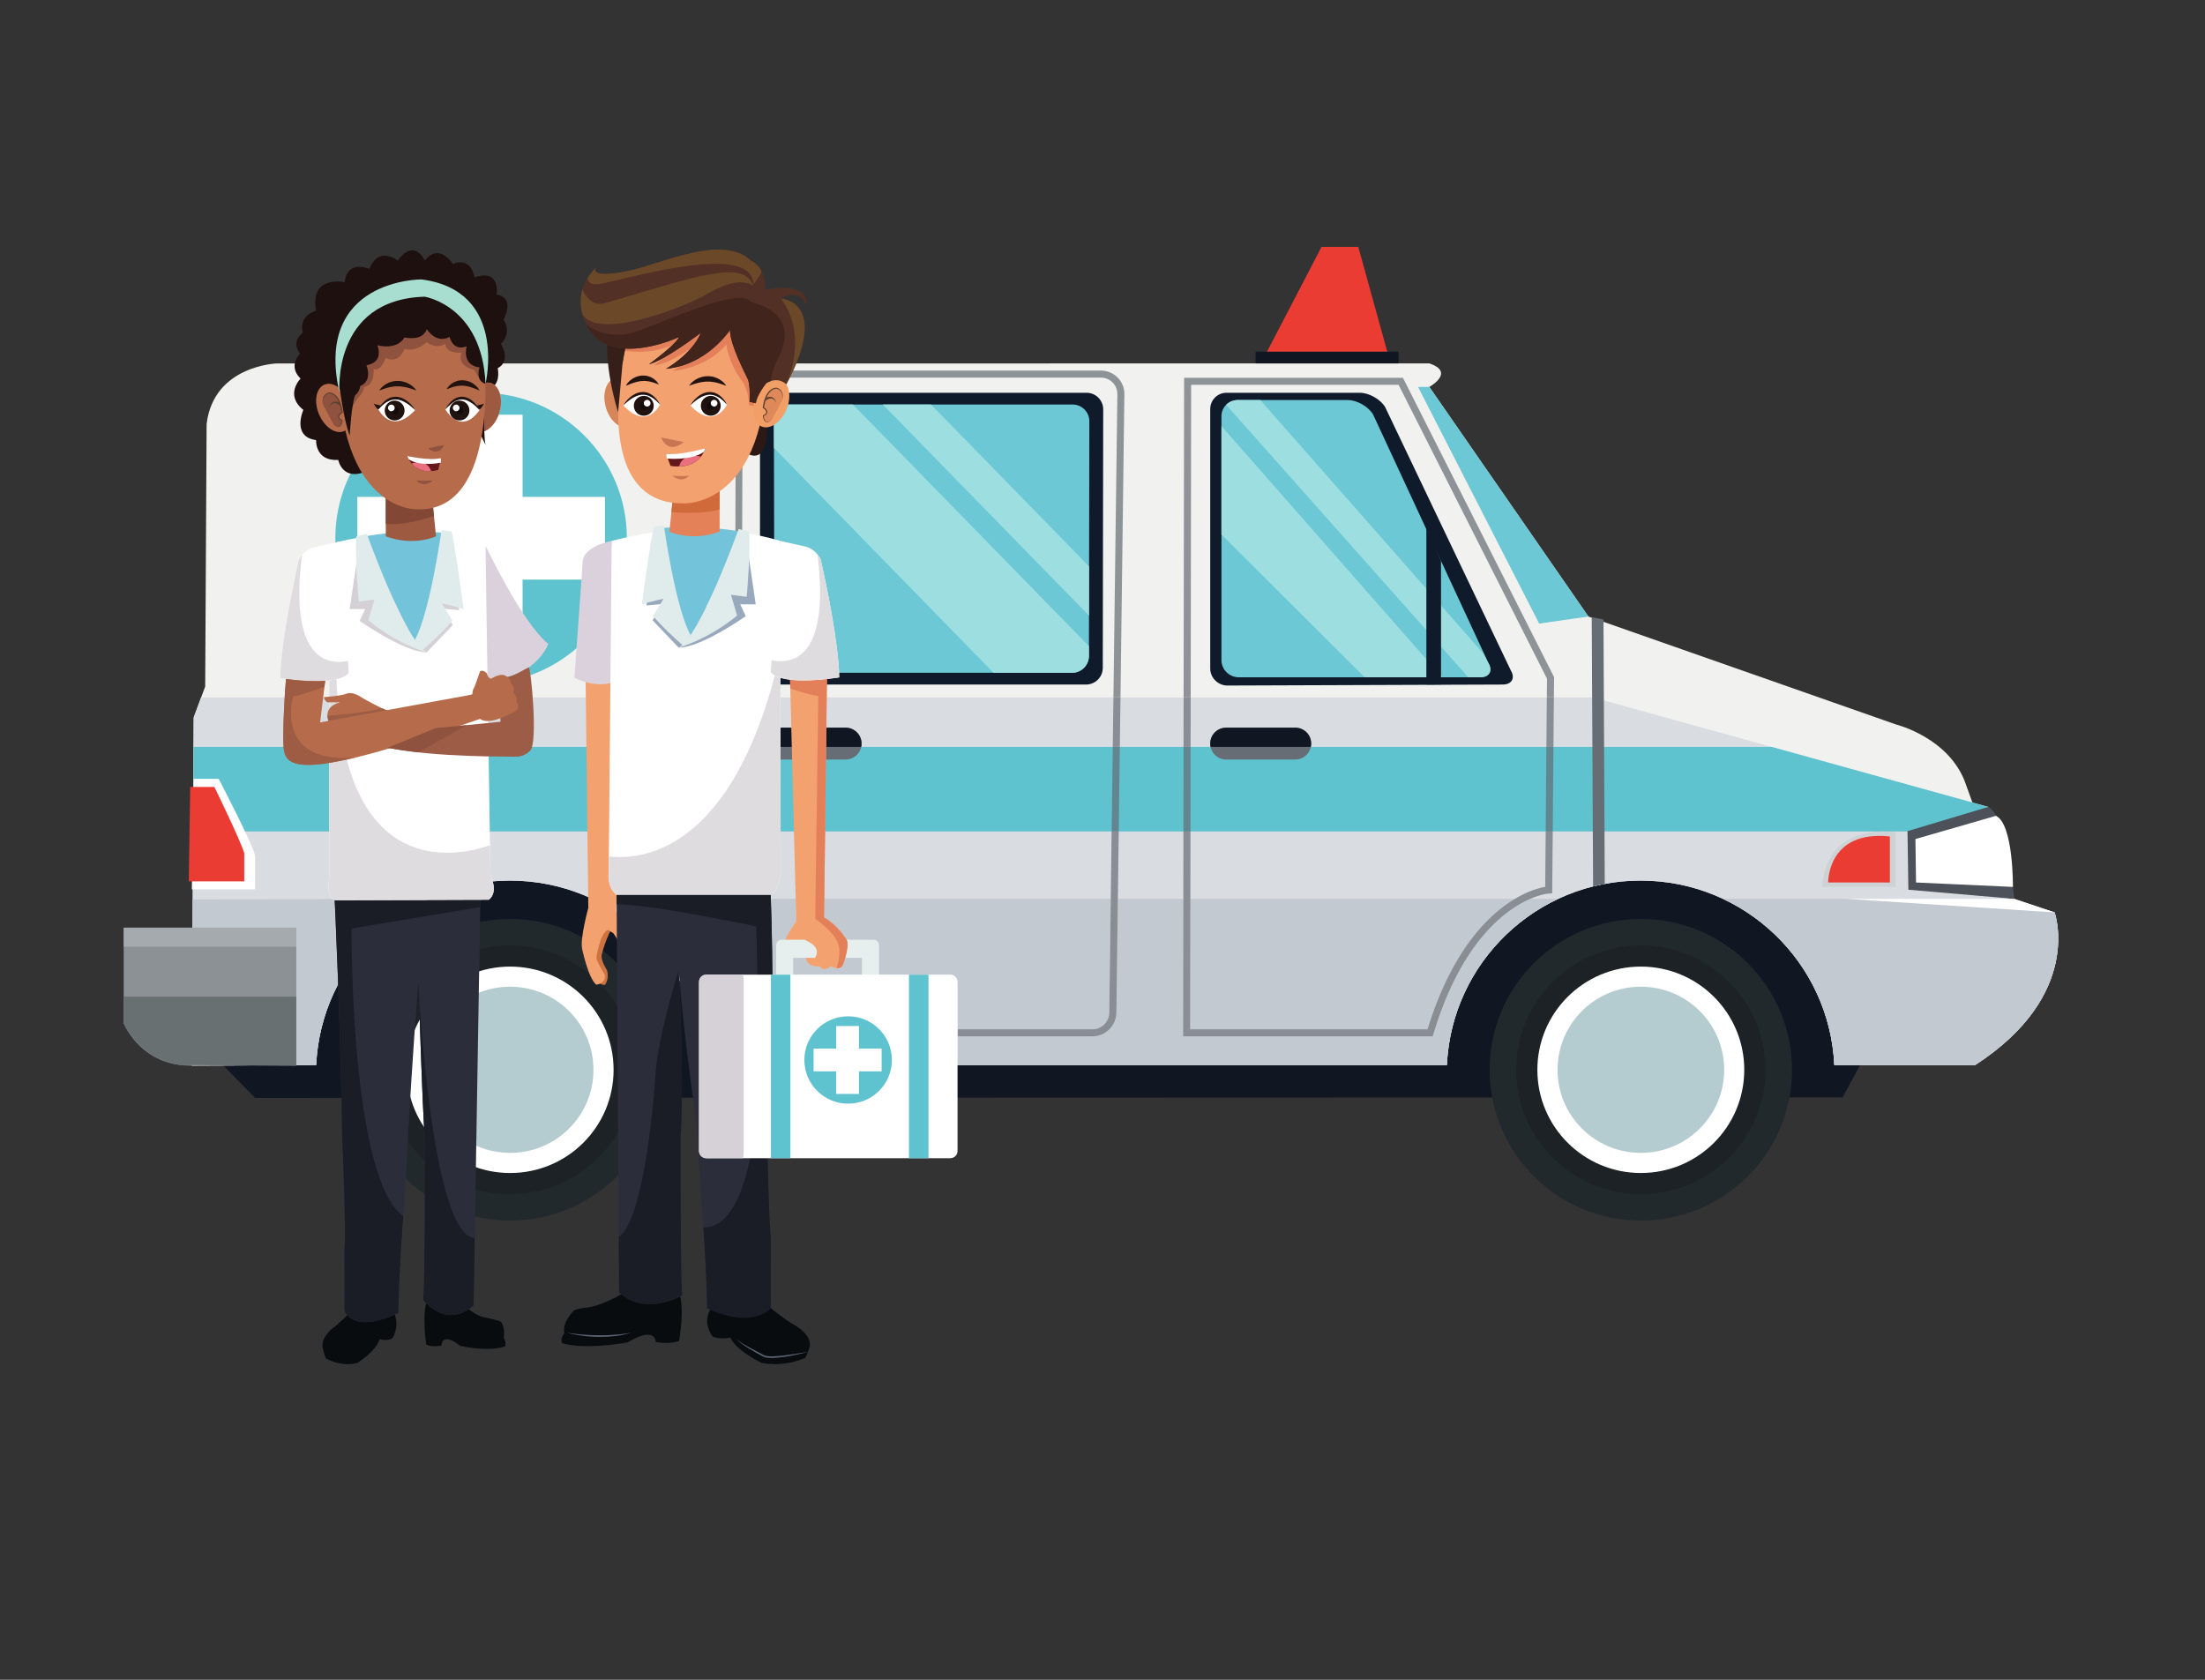<svg xmlns="http://www.w3.org/2000/svg" xmlns:xlink="http://www.w3.org/1999/xlink" width="210" zoomAndPan="magnify" viewBox="0 0 157.5 120" height="160" preserveAspectRatio="xMidYMid meet" version="1.0"><rect x="0" y="0" width="157.5" height="120" fill="#333333" stroke="none"/><defs><clipPath id="359c80325d"><path d="M 8.719 66 L 22 66 L 22 77 L 8.719 77 Z M 8.719 66 " clip-rule="nonzero"/></clipPath><clipPath id="a87f4e9ee4"><path d="M 8.719 66 L 22 66 L 22 68 L 8.719 68 Z M 8.719 66 " clip-rule="nonzero"/></clipPath><clipPath id="1a503f2b0c"><path d="M 8.719 71 L 22 71 L 22 77 L 8.719 77 Z M 8.719 71 " clip-rule="nonzero"/></clipPath><clipPath id="637b89fe2e"><path d="M 23 93 L 29 93 L 29 97.664 L 23 97.664 Z M 23 93 " clip-rule="nonzero"/></clipPath><clipPath id="a72ca0c955"><path d="M 50 92 L 58 92 L 58 97.664 L 50 97.664 Z M 50 92 " clip-rule="nonzero"/></clipPath><clipPath id="897312f930"><path d="M 55 47.02 L 55.148 47.02 L 55.148 48.164 L 55 48.164 Z M 55 47.02 " clip-rule="nonzero"/></clipPath><clipPath id="640bea23e4"><path d="M 55.051 48.012 L 55.113 47.16 L 55.051 48.012 " clip-rule="nonzero"/></clipPath><clipPath id="5239b28b00"><path d="M 52 95 L 58 95 L 58 97.664 L 52 97.664 Z M 52 95 " clip-rule="nonzero"/></clipPath></defs><path fill="#ea3c33" d="M 97.02 17.637 L 94.395 17.637 L 90.281 25.543 L 99.207 25.543 L 97.02 17.637 " fill-opacity="1" fill-rule="nonzero"/><path fill="#101722" d="M 15.965 76.125 L 18.219 78.43 L 131.625 78.391 L 133.312 75.242 L 15.965 76.125 " fill-opacity="1" fill-rule="nonzero"/><path fill="#101722" d="M 132.891 76.082 L 22.121 76.125 L 23.027 60.969 L 132.891 60.926 L 132.891 76.082 " fill-opacity="1" fill-rule="nonzero"/><path fill="#f1f1ef" d="M 14.656 49.043 L 13.836 51.254 L 13.703 76.125 L 22.582 76.082 C 22.926 68.75 28.984 62.906 36.418 62.906 C 43.855 62.906 49.918 68.75 50.254 76.082 L 103.348 76.082 C 103.688 68.75 109.75 62.906 117.184 62.906 C 124.617 62.906 130.684 68.75 131.023 76.082 L 141.082 76.082 C 148.855 71.047 146.758 65.18 146.758 65.18 L 143.336 64.125 L 140.395 55.965 C 139.234 52.699 135.441 51.758 135.441 51.758 L 113.457 44.043 L 102.094 27.641 C 102.094 27.641 103.984 26.59 102.094 25.961 L 19.766 25.965 C 19.766 25.965 15.25 26.105 14.758 30.301 L 14.656 49.043 " fill-opacity="1" fill-rule="nonzero"/><path fill="#d9dde1" d="M 146.758 65.18 L 143.336 64.125 L 142.02 57.645 L 113.77 49.816 L 14.367 49.816 L 13.836 51.254 L 13.703 76.125 L 22.582 76.082 C 22.926 68.75 28.984 62.906 36.418 62.906 C 43.855 62.906 49.918 68.75 50.254 76.082 L 103.348 76.082 C 103.688 68.75 109.75 62.906 117.184 62.906 C 124.617 62.906 130.684 68.75 131.023 76.082 L 141.082 76.082 C 148.855 71.047 146.758 65.18 146.758 65.18 " fill-opacity="1" fill-rule="nonzero"/><path fill="#5fc2cf" d="M 13.793 59.395 L 142.375 59.395 L 142.02 57.645 L 126.539 53.355 L 13.824 53.355 L 13.793 59.395 " fill-opacity="1" fill-rule="nonzero"/><path fill="#7f8995" d="M 22.125 76.086 L 22.582 76.082 C 22.68 74.004 23.234 72.043 24.152 70.301 C 24.152 70.301 24.152 70.305 24.152 70.305 C 24.121 70.371 24.09 70.434 24.059 70.5 C 24.023 70.559 23.996 70.621 23.965 70.684 C 23.863 70.895 23.762 71.109 23.668 71.328 C 23.652 71.371 23.629 71.418 23.609 71.465 C 23.504 71.723 23.406 71.984 23.316 72.246 C 23.293 72.309 23.277 72.371 23.254 72.434 C 23.188 72.648 23.121 72.867 23.055 73.09 C 23.039 73.156 23.023 73.223 23 73.289 C 22.934 73.562 22.867 73.836 22.82 74.117 C 22.809 74.164 22.801 74.211 22.793 74.258 C 22.75 74.496 22.711 74.738 22.68 74.98 C 22.672 75.059 22.664 75.133 22.656 75.211 C 22.621 75.5 22.598 75.789 22.582 76.082 L 22.125 76.086 " fill-opacity="1" fill-rule="nonzero"/><path fill="#cdd3d7" d="M 13.758 66.27 L 13.754 66.27 L 13.77 64.254 L 13.758 66.27 " fill-opacity="1" fill-rule="nonzero"/><path fill="#7f8995" d="M 30.363 64.293 L 30.359 64.293 C 30.363 64.293 30.367 64.289 30.375 64.285 C 30.371 64.289 30.367 64.293 30.363 64.293 " fill-opacity="1" fill-rule="nonzero"/><path fill="#c2c9d0" d="M 21.164 76.09 L 21.164 66.27 L 13.758 66.27 L 13.77 64.254 L 23.773 64.23 C 23.824 64.262 23.871 64.281 23.91 64.293 C 23.918 64.535 24.035 66.988 24.152 70.301 C 23.234 72.043 22.68 74.004 22.582 76.082 L 22.125 76.086 L 21.164 76.09 M 30.359 64.293 L 29.277 64.289 L 30.375 64.285 C 30.367 64.289 30.363 64.293 30.359 64.293 " fill-opacity="1" fill-rule="nonzero"/><path fill="#7f8995" d="M 132.891 76.082 L 131.023 76.082 C 130.777 70.824 127.59 66.336 123.066 64.211 L 123.074 64.211 C 127.594 66.336 130.777 70.828 131.023 76.082 L 132.891 76.082 " fill-opacity="1" fill-rule="nonzero"/><path fill="#cdd3d7" d="M 146.758 65.18 L 143.613 64.211 L 143.871 64.211 L 146.758 65.18 " fill-opacity="1" fill-rule="nonzero"/><path fill="#c2c9d0" d="M 141.082 76.082 L 131.023 76.082 C 130.777 70.828 127.594 66.336 123.074 64.211 L 143.613 64.211 L 146.758 65.18 C 146.758 65.18 147.016 65.898 147.016 67.055 C 147.016 69.191 146.129 72.812 141.082 76.082 " fill-opacity="1" fill-rule="nonzero"/><path fill="#7f8995" d="M 103.348 76.082 L 68.395 76.082 L 103.348 76.082 C 103.59 70.828 106.773 66.336 111.297 64.211 C 106.777 66.336 103.594 70.824 103.348 76.082 M 48.539 70.031 C 48.527 70.02 48.52 70.004 48.512 69.988 C 48.512 69.988 48.512 69.984 48.512 69.984 C 48.52 70 48.527 70.012 48.535 70.027 C 48.535 70.031 48.535 70.031 48.539 70.031 " fill-opacity="1" fill-rule="nonzero"/><path fill="#c2c9d0" d="M 103.348 76.082 L 68.395 76.082 L 68.395 74.035 L 78.027 74.035 C 78.957 74.035 79.727 73.281 79.742 72.352 L 79.848 64.211 L 84.523 64.211 L 84.508 73.531 L 84.508 74.035 L 102.34 74.035 L 102.445 73.68 C 104.453 67.148 107.621 64.941 109.301 64.211 L 111.297 64.211 C 106.773 66.336 103.59 70.828 103.348 76.082 M 101.965 73.531 L 85.012 73.531 L 85.027 64.211 L 108.203 64.211 C 106.348 65.316 103.715 67.836 101.965 73.531 M 78.027 73.531 L 68.395 73.531 L 68.395 70.148 C 68.395 69.859 68.168 69.629 67.879 69.629 L 55.176 69.629 C 55.148 66.988 55.086 64.934 55.062 64.211 L 56.836 64.211 L 56.875 65.805 C 56.812 65.926 56.23 66.711 56.109 67.129 C 56.109 67.129 55.938 67.754 56.156 68.367 L 56.598 68.461 C 56.598 68.461 56.598 67.977 57.082 67.352 C 57.082 67.352 57.27 67.238 57.449 67.117 C 57.449 67.117 58.168 67.449 58.289 67.879 C 58.289 67.879 58.047 68.355 57.547 68.426 C 57.547 68.426 57.617 69.039 58.395 69.039 C 58.441 69.039 58.496 69.039 58.551 69.031 C 58.551 69.031 58.648 69.238 58.883 69.238 C 59.004 69.238 59.156 69.188 59.348 69.031 C 59.348 69.031 59.562 69.168 59.801 69.168 C 59.934 69.168 60.07 69.125 60.184 68.992 C 60.184 68.992 60.543 68.078 60.543 67.484 C 60.543 67.363 60.527 67.258 60.492 67.176 C 60.492 67.176 59.922 66.152 58.863 65.539 L 58.879 64.211 L 79.34 64.211 L 79.234 72.344 C 79.227 72.996 78.684 73.531 78.027 73.531 M 48.535 70.027 C 48.527 70.012 48.52 70 48.512 69.984 C 48.492 69.559 48.477 69.32 48.477 69.32 C 48.496 69.555 48.516 69.793 48.535 70.027 M 44.051 65.18 C 44.031 65.152 44.02 65.129 44.012 65.117 L 44.035 64.211 L 44.043 64.211 L 44.051 65.18 " fill-opacity="1" fill-rule="nonzero"/><path fill="#888e94" d="M 102.34 74.035 L 84.508 74.035 L 84.508 73.531 L 84.523 64.211 L 84.531 59.395 L 85.035 59.395 L 85.027 64.211 L 85.012 73.531 L 101.965 73.531 C 103.715 67.836 106.348 65.316 108.203 64.211 C 109.469 63.457 110.371 63.359 110.371 63.359 L 110.406 59.395 L 110.91 59.395 L 110.875 63.363 L 110.871 63.812 L 110.426 63.859 C 110.41 63.863 109.977 63.918 109.301 64.211 C 107.621 64.941 104.453 67.148 102.445 73.68 L 102.34 74.035 " fill-opacity="1" fill-rule="nonzero"/><path fill="#8e9397" d="M 110.992 49.816 L 110.488 49.816 L 110.5 48.484 L 99.898 27.488 L 85.082 27.488 L 85.051 49.816 L 84.543 49.816 L 84.578 27.488 L 84.582 26.988 L 100.207 26.988 L 100.348 27.262 L 110.949 48.258 L 111.004 48.367 L 111.004 48.488 L 110.992 49.816 " fill-opacity="1" fill-rule="nonzero"/><path fill="#888e94" d="M 110.961 53.355 L 110.457 53.355 L 110.488 49.816 L 110.992 49.816 L 110.961 53.355 M 85.043 53.355 L 84.539 53.355 L 84.543 49.816 L 85.051 49.816 L 85.043 53.355 " fill-opacity="1" fill-rule="nonzero"/><path fill="#62868f" d="M 110.91 59.395 L 110.406 59.395 L 110.457 53.355 L 110.961 53.355 L 110.91 59.395 M 85.035 59.395 L 84.531 59.395 L 84.539 53.355 L 85.043 53.355 L 85.035 59.395 " fill-opacity="1" fill-rule="nonzero"/><path fill="#8e9397" d="M 80.035 49.816 L 79.531 49.816 L 79.812 28.164 C 79.824 27.512 79.293 26.977 78.641 26.977 L 54.551 26.977 C 53.898 26.977 53.219 27.492 53.047 28.125 L 53.012 38.051 C 52.852 38.027 52.691 38.008 52.527 37.984 L 52.559 27.988 C 52.797 27.141 53.668 26.473 54.551 26.473 L 78.641 26.473 C 79.09 26.473 79.512 26.652 79.832 26.973 C 80.152 27.297 80.32 27.723 80.312 28.172 L 80.035 49.816 " fill-opacity="1" fill-rule="nonzero"/><path fill="#888e94" d="M 79.988 53.355 L 79.484 53.355 L 79.531 49.816 L 80.035 49.816 L 79.988 53.355 " fill-opacity="1" fill-rule="nonzero"/><path fill="#62868f" d="M 79.91 59.395 L 79.402 59.395 L 79.484 53.355 L 79.988 53.355 L 79.91 59.395 " fill-opacity="1" fill-rule="nonzero"/><path fill="#888e94" d="M 78.027 74.035 L 68.395 74.035 L 68.395 73.531 L 78.027 73.531 C 78.684 73.531 79.227 72.996 79.234 72.344 L 79.34 64.211 L 79.402 59.395 L 79.91 59.395 L 79.848 64.211 L 79.742 72.352 C 79.727 73.281 78.957 74.035 78.027 74.035 " fill-opacity="1" fill-rule="nonzero"/><path fill="#6cc8d4" d="M 113.457 44.043 L 102.094 27.641 L 101.289 27.641 L 109.941 44.547 L 113.457 44.043 " fill-opacity="1" fill-rule="nonzero"/><path fill="#0f1b2a" d="M 107.91 47.883 C 108.246 48.445 107.988 48.902 107.332 48.902 L 87.672 48.973 C 87.016 48.973 86.465 48.441 86.445 47.789 L 86.445 29.25 C 86.43 28.594 86.953 28.059 87.605 28.059 L 97.129 28.059 C 97.785 28.059 98.598 28.516 98.938 29.078 L 107.91 47.883 " fill-opacity="1" fill-rule="nonzero"/><path fill="#6cc8d4" d="M 106.312 47.359 C 106.645 47.918 106.387 48.383 105.734 48.383 L 88.477 48.383 C 87.816 48.383 87.266 47.848 87.246 47.191 L 87.246 29.77 C 87.227 29.113 87.746 28.578 88.398 28.578 L 96.27 28.578 C 96.926 28.578 97.738 29.043 98.074 29.602 L 106.312 47.359 " fill-opacity="1" fill-rule="nonzero"/><path fill="#0f1b2a" d="M 54.285 47.758 C 54.246 48.566 54.504 48.902 55.16 48.902 L 77.578 48.902 C 78.234 48.902 78.77 48.367 78.77 47.711 L 78.801 29.25 C 78.801 28.594 78.273 28.059 77.613 28.059 L 55.75 28.059 C 55.094 28.059 54.457 28.574 54.285 29.207 L 54.285 47.758 " fill-opacity="1" fill-rule="nonzero"/><path fill="#6cc8d4" d="M 55.316 46.914 C 55.277 47.707 55.539 48.062 56.191 48.062 L 76.582 48.062 C 77.242 48.062 77.773 47.527 77.781 46.871 L 77.809 30.09 C 77.812 29.434 77.273 28.898 76.621 28.898 L 56.305 28.898 C 55.648 28.898 55.277 29.453 55.277 30.047 L 55.316 46.914 " fill-opacity="1" fill-rule="nonzero"/><g clip-path="url(#359c80325d)"><path fill="#8b9194" d="M 8.836 66.27 L 8.836 73.098 C 8.836 73.098 9.859 75.719 12.895 76.082 L 21.164 76.125 L 21.164 66.27 L 8.836 66.27 " fill-opacity="1" fill-rule="nonzero"/></g><path fill="#666d74" d="M 113.793 63.32 C 114.07 63.254 114.348 63.195 114.625 63.145 L 114.535 44.254 L 113.695 44.09 L 113.793 63.32 " fill-opacity="1" fill-rule="nonzero"/><path fill="#22292d" d="M 128 76.426 C 128 82.371 123.168 87.199 117.203 87.199 C 111.238 87.199 106.406 82.371 106.406 76.426 C 106.406 70.473 111.238 65.648 117.203 65.648 C 123.168 65.648 128 70.473 128 76.426 " fill-opacity="1" fill-rule="nonzero"/><path fill="#1d2226" d="M 117.203 85.312 C 112.285 85.312 108.297 81.332 108.297 76.426 C 108.297 71.512 112.285 67.535 117.203 67.535 C 122.121 67.535 126.105 71.512 126.105 76.426 C 126.105 81.332 122.121 85.312 117.203 85.312 " fill-opacity="1" fill-rule="nonzero"/><path fill="#ffffff" d="M 124.59 76.426 C 124.59 80.496 121.285 83.797 117.203 83.797 C 113.121 83.797 109.812 80.496 109.812 76.426 C 109.812 72.352 113.121 69.051 117.203 69.051 C 121.285 69.051 124.59 72.352 124.59 76.426 " fill-opacity="1" fill-rule="nonzero"/><path fill="#b4cbcf" d="M 123.156 76.426 C 123.156 79.703 120.488 82.359 117.203 82.359 C 113.914 82.359 111.254 79.703 111.254 76.426 C 111.254 73.145 113.914 70.488 117.203 70.488 C 120.488 70.488 123.156 73.145 123.156 76.426 " fill-opacity="1" fill-rule="nonzero"/><path fill="#22292d" d="M 47.234 76.426 C 47.234 82.371 42.398 87.199 36.438 87.199 C 30.48 87.199 25.645 82.371 25.645 76.426 C 25.645 70.473 30.48 65.648 36.438 65.648 C 42.398 65.648 47.234 70.473 47.234 76.426 " fill-opacity="1" fill-rule="nonzero"/><path fill="#1d2226" d="M 36.438 85.312 C 35.582 85.312 34.75 85.191 33.965 84.965 L 34.25 67.809 C 34.949 67.629 35.684 67.535 36.438 67.535 C 38.594 67.535 40.57 68.301 42.113 69.574 C 42.254 69.914 42.418 70.207 42.594 70.344 C 42.594 70.344 42.723 70.332 42.863 70.27 C 43.328 70.754 43.742 71.297 44.094 71.879 L 44.148 80.871 C 42.609 83.527 39.73 85.312 36.438 85.312 M 30.344 82.906 C 29.895 82.48 29.484 82.012 29.133 81.504 C 29.137 81.332 29.145 81.18 29.145 81.062 C 29.145 81.062 29.457 75.551 29.855 70.438 C 29.871 70.418 29.891 70.398 29.91 70.379 C 29.957 72.059 30.117 77.684 30.344 81.488 C 30.344 81.488 30.344 82.039 30.344 82.906 " fill-opacity="1" fill-rule="nonzero"/><path fill="#ffffff" d="M 43.828 76.426 C 43.828 80.496 40.523 83.797 36.438 83.797 C 32.355 83.797 29.051 80.496 29.051 76.426 C 29.051 72.352 32.355 69.051 36.438 69.051 C 40.523 69.051 43.828 72.352 43.828 76.426 " fill-opacity="1" fill-rule="nonzero"/><path fill="#b4cbcf" d="M 42.391 76.426 C 42.391 79.703 39.727 82.359 36.438 82.359 C 33.152 82.359 30.488 79.703 30.488 76.426 C 30.488 73.145 33.152 70.488 36.438 70.488 C 39.727 70.488 42.391 73.145 42.391 76.426 " fill-opacity="1" fill-rule="nonzero"/><g clip-path="url(#a87f4e9ee4)"><path fill="#a5aaae" d="M 8.836 67.629 L 21.164 67.629 L 21.164 66.27 L 8.836 66.27 Z M 8.836 67.629 " fill-opacity="1" fill-rule="nonzero"/></g><path fill="#939898" d="M 15.965 76.125 L 13.602 76.125 C 13.344 76.125 13.098 76.109 12.863 76.078 C 12.875 76.082 12.887 76.082 12.895 76.082 L 13.707 76.086 L 13.703 76.125 L 17.566 76.109 L 18.082 76.109 L 15.965 76.125 " fill-opacity="1" fill-rule="nonzero"/><path fill="#373d45" d="M 21.164 76.125 L 15.965 76.125 L 18.082 76.109 L 21.164 76.125 L 21.164 76.09 L 21.164 76.125 " fill-opacity="1" fill-rule="nonzero"/><path fill="#81888c" d="M 13.703 76.125 L 13.707 76.086 L 13.703 76.125 " fill-opacity="1" fill-rule="nonzero"/><path fill="#7d8589" d="M 13.703 76.125 L 13.707 76.086 L 17.566 76.109 L 13.703 76.125 " fill-opacity="1" fill-rule="nonzero"/><g clip-path="url(#1a503f2b0c)"><path fill="#697072" d="M 21.164 76.125 L 18.082 76.109 L 17.566 76.109 L 13.707 76.086 L 12.895 76.082 C 12.887 76.082 12.875 76.082 12.863 76.078 C 9.918 75.695 8.836 73.098 8.836 73.098 L 8.836 71.199 L 21.164 71.199 L 21.164 76.125 " fill-opacity="1" fill-rule="nonzero"/></g><path fill="#ffffff" d="M 143.871 64.211 L 131.879 64.211 L 146.758 65.18 Z M 143.871 64.211 " fill-opacity="1" fill-rule="nonzero"/><path fill="#ffffff" d="M 13.832 55.637 L 13.703 63.535 L 18.219 63.535 L 18.219 61.102 C 17.91 60.016 15.621 55.637 15.621 55.637 L 13.832 55.637 " fill-opacity="1" fill-rule="nonzero"/><path fill="#ea3c33" d="M 13.586 56.215 L 13.484 62.961 L 17.445 62.961 L 17.445 60.945 C 17.184 60.043 15.312 56.215 15.312 56.215 L 13.586 56.215 " fill-opacity="1" fill-rule="nonzero"/><path fill="#cfd2d5" d="M 135.406 59.445 L 135.406 63.359 L 130.156 63.359 C 130.156 63.359 130.082 58.887 135.406 59.445 " fill-opacity="1" fill-rule="nonzero"/><path fill="#ea3c33" d="M 134.992 59.754 L 134.992 63.043 L 130.582 63.043 C 130.582 63.043 130.516 59.285 134.992 59.754 " fill-opacity="1" fill-rule="nonzero"/><path fill="#4c515a" d="M 143.871 64.211 C 143.871 64.211 143.375 58.277 142.02 57.645 L 136.25 59.375 L 136.312 63.559 L 143.871 64.211 " fill-opacity="1" fill-rule="nonzero"/><path fill="#ffffff" d="M 143.781 63.359 C 143.781 63.359 143.824 58.871 142.566 58.281 L 136.816 59.938 L 136.859 63.043 L 143.781 63.359 " fill-opacity="1" fill-rule="nonzero"/><path fill="#666d74" d="M 93.656 53.117 C 93.656 53.746 93.148 54.258 92.523 54.258 L 87.578 54.258 C 86.953 54.258 86.445 53.746 86.445 53.117 C 86.445 52.492 86.953 51.984 87.578 51.984 L 92.523 51.984 C 93.148 51.984 93.656 52.492 93.656 53.117 " fill-opacity="1" fill-rule="nonzero"/><path fill="#101722" d="M 92.523 51.984 L 87.578 51.984 C 86.953 51.984 86.445 52.492 86.445 53.117 C 86.445 53.203 86.453 53.277 86.469 53.355 L 93.629 53.355 C 93.645 53.277 93.656 53.203 93.656 53.117 C 93.656 52.492 93.148 51.984 92.523 51.984 " fill-opacity="1" fill-rule="nonzero"/><path fill="#666d74" d="M 61.539 53.117 C 61.539 53.746 61.031 54.258 60.402 54.258 L 55.465 54.258 C 54.836 54.258 54.324 53.746 54.324 53.117 C 54.324 52.492 54.836 51.984 55.465 51.984 L 60.402 51.984 C 61.031 51.984 61.539 52.492 61.539 53.117 " fill-opacity="1" fill-rule="nonzero"/><path fill="#101722" d="M 60.402 51.984 L 55.465 51.984 C 54.836 51.984 54.324 52.492 54.324 53.117 C 54.324 53.203 54.34 53.277 54.348 53.355 L 61.516 53.355 C 61.531 53.277 61.539 53.203 61.539 53.117 C 61.539 52.492 61.031 51.984 60.402 51.984 " fill-opacity="1" fill-rule="nonzero"/><path fill="#9ddee1" d="M 103.012 48.383 L 97.469 48.383 L 87.246 38.184 L 87.246 30.434 L 103.012 48.383 " fill-opacity="1" fill-rule="nonzero"/><path fill="#616c7a" d="M 88.246 28.59 C 88.293 28.582 88.344 28.578 88.398 28.578 C 88.344 28.578 88.293 28.582 88.246 28.59 " fill-opacity="1" fill-rule="nonzero"/><path fill="#9ddee1" d="M 105.734 48.383 L 104.875 48.383 L 87.582 28.918 C 87.758 28.742 87.988 28.621 88.246 28.59 C 88.293 28.582 88.344 28.578 88.398 28.578 L 90.023 28.578 L 105.961 46.695 L 106.312 47.359 C 106.41 47.523 106.457 47.684 106.457 47.824 C 106.457 48.152 106.191 48.383 105.734 48.383 " fill-opacity="1" fill-rule="nonzero"/><path fill="#0f1b2a" d="M 101.883 37.566 L 101.883 48.902 L 102.93 48.902 L 102.93 40.07 L 101.883 37.566 " fill-opacity="1" fill-rule="nonzero"/><path fill="#5fc2cf" d="M 44.777 38.453 C 44.777 44.191 40.117 48.844 34.363 48.844 C 28.613 48.844 23.953 44.191 23.953 38.453 C 23.953 32.711 28.613 28.059 34.363 28.059 C 40.117 28.059 44.777 32.711 44.777 38.453 " fill-opacity="1" fill-rule="nonzero"/><path fill="#ffffff" d="M 43.211 35.496 L 37.328 35.496 L 37.328 29.625 L 31.406 29.625 L 31.406 35.496 L 25.523 35.496 L 25.523 41.406 L 31.406 41.406 L 31.406 47.277 L 37.328 47.277 L 37.328 41.406 L 43.211 41.406 L 43.211 35.496 " fill-opacity="1" fill-rule="nonzero"/><path fill="#101722" d="M 89.684 25.961 L 99.898 25.961 L 99.898 25.121 L 89.684 25.121 L 89.684 25.961 " fill-opacity="1" fill-rule="nonzero"/><path fill="#616c7a" d="M 77.785 43.984 L 77.785 43.98 L 77.789 40.461 L 77.793 40.461 L 77.785 43.984 " fill-opacity="1" fill-rule="nonzero"/><path fill="#9ddee1" d="M 77.785 43.98 L 63.059 28.898 L 66.5 28.898 L 77.789 40.461 L 77.785 43.98 " fill-opacity="1" fill-rule="nonzero"/><path fill="#616c7a" d="M 76.582 48.062 L 70.965 48.062 L 76.582 48.062 C 77.242 48.062 77.773 47.527 77.781 46.871 L 77.781 46.16 L 77.781 46.871 C 77.773 47.527 77.242 48.062 76.582 48.062 M 55.281 32 L 55.277 30.047 L 55.281 32 " fill-opacity="1" fill-rule="nonzero"/><path fill="#9ddee1" d="M 76.582 48.062 L 70.965 48.062 L 55.281 32 L 55.277 30.047 C 55.277 29.453 55.648 28.898 56.305 28.898 L 60.926 28.898 L 77.781 46.16 L 77.781 46.871 C 77.773 47.527 77.242 48.062 76.582 48.062 " fill-opacity="1" fill-rule="nonzero"/><path fill="#1e100f" d="M 34.555 27.898 C 34.555 27.898 35.816 27.883 35.555 26.297 C 35.555 26.297 36.527 25.902 35.781 24.57 C 35.781 24.57 36.605 23.852 35.969 22.816 C 35.969 22.816 36.855 21.301 35.473 21.035 C 35.473 21.035 35.781 19.176 33.895 19.812 C 33.895 19.812 33.684 18.301 32.348 18.859 C 32.348 18.859 31.375 17.289 30.348 18.617 C 30.348 18.617 29.602 16.969 28.41 18.617 C 28.41 18.617 27.078 17.508 26.375 19.211 C 26.375 19.211 24.805 18.512 24.621 20.16 C 24.621 20.16 22.109 19.602 22.578 22.191 C 22.578 22.191 21.309 22.508 21.629 23.766 C 21.629 23.766 20.746 24.383 21.43 25.262 C 21.43 25.262 20.531 26.129 21.469 27.047 C 21.469 27.047 20.309 28.203 21.668 29.281 C 21.668 29.281 20.809 31.207 22.578 31.438 C 22.578 31.438 22.496 32.961 24.16 32.855 C 24.16 32.855 24.453 34.41 26.176 33.664 C 27.898 32.914 33.117 32.57 33.117 32.57 L 34.555 27.898 " fill-opacity="1" fill-rule="nonzero"/><path fill="#dad1dd" d="M 34.68 38.98 C 34.68 38.98 37.246 44.426 39.164 46.004 C 39.164 46.004 38.133 48.805 34.309 48.48 L 34.68 38.98 " fill-opacity="1" fill-rule="nonzero"/><g clip-path="url(#637b89fe2e)"><path fill="#090c0f" d="M 28.156 93.809 C 28.156 93.809 27.238 93.941 26.691 93.578 C 25.848 93.016 25.328 93.293 25.043 93.711 C 25.043 93.711 24.266 94.535 23.738 94.902 C 23.738 94.902 22.965 95.492 23.035 96.223 C 23.035 96.223 23.141 96.77 23.281 97.043 C 23.281 97.043 24.336 97.684 25.531 97.363 C 25.531 97.363 26.832 96.559 27.121 95.672 C 27.121 95.672 27.656 95.832 28.035 95.602 C 28.035 95.602 28.578 94.746 28.156 93.809 " fill-opacity="1" fill-rule="nonzero"/></g><path fill="#090c0f" d="M 32.969 93.055 C 32.969 93.055 33.816 93.965 34.586 94.105 C 34.586 94.105 35.699 94.324 35.812 94.445 C 35.812 94.445 36.098 94.887 35.984 95.582 C 35.984 95.582 36.191 95.914 36.082 96.184 C 36.082 96.184 35.074 96.617 32.863 96.141 C 32.863 96.141 31.633 95.094 31.535 96.113 C 31.535 96.113 30.941 96.281 30.441 96.051 C 30.441 96.051 30.105 93.684 30.539 92.848 L 32.969 93.055 " fill-opacity="1" fill-rule="nonzero"/><path fill="#2c2d3b" d="M 24.605 93.637 C 24.605 93.637 25.156 95.352 28.453 93.793 C 28.453 93.793 28.449 91.277 28.895 85.672 C 28.969 84.695 29.125 82.012 29.145 81.062 C 29.145 81.062 29.48 75.145 29.898 69.887 C 29.898 69.887 30.074 76.973 30.344 81.488 C 30.344 81.488 30.375 91.559 30.23 92.863 C 30.23 92.863 31.859 95.004 33.828 93.25 L 34.309 64.309 L 23.906 64.273 C 23.906 64.273 24.352 73.711 24.441 81.23 C 24.441 81.23 24.738 87.941 24.605 89.172 C 24.605 89.172 24.625 92.875 24.605 93.637 " fill-opacity="1" fill-rule="nonzero"/><path fill="#1a1c26" d="M 24.441 81.23 C 24.441 81.23 24.738 87.941 24.605 89.172 C 24.605 89.172 24.625 92.875 24.605 93.637 C 24.605 93.637 25.156 95.352 28.453 93.793 C 28.453 93.793 28.449 91.637 28.801 86.871 C 24.988 84.125 25.109 66.328 25.109 66.328 L 34.301 64.797 L 34.309 64.309 L 23.906 64.273 C 23.906 64.273 24.352 73.711 24.441 81.23 " fill-opacity="1" fill-rule="nonzero"/><path fill="#ffffff" d="M 23.52 62.75 L 23.52 38.891 C 25.336 38.332 27.125 38.195 28.984 38.133 C 31.844 38.031 34.68 38.98 34.68 38.98 L 35.031 62.551 C 35.031 62.551 35.641 63.699 34.918 64.273 L 23.996 64.309 C 23.996 64.309 23.234 64.309 23.52 62.75 " fill-opacity="1" fill-rule="nonzero"/><path fill="#cac9d2" d="M 35.031 62.551 L 34.996 60.375 L 35.031 62.551 " fill-opacity="1" fill-rule="nonzero"/><path fill="#dfdce0" d="M 23.996 64.309 C 23.996 64.309 23.457 64.309 23.457 63.379 C 23.457 63.207 23.477 62.996 23.52 62.75 L 23.52 54.5 C 23.895 54.441 24.305 54.359 24.77 54.262 C 26.203 59.746 29.441 60.918 31.945 60.918 C 33.332 60.918 34.492 60.559 34.996 60.375 L 35.031 62.551 C 35.031 62.551 35.273 63.004 35.27 63.484 C 35.27 63.766 35.188 64.059 34.918 64.273 L 23.996 64.309 M 23.52 51.484 L 23.52 48.609 C 23.703 48.59 23.879 48.559 24.039 48.52 C 24.066 49.543 24.137 50.488 24.234 51.352 L 23.52 51.484 M 24.238 38.777 L 24.234 38.695 C 24.234 38.695 24.234 38.691 24.234 38.691 C 24.238 38.723 24.238 38.746 24.238 38.777 " fill-opacity="1" fill-rule="nonzero"/><path fill="#d4d0d6" d="M 30.48 46.602 C 28.871 46.602 25.691 44.355 25.691 44.355 L 26.086 43.508 L 24.98 43.508 L 25.691 38.648 L 27.629 43.641 L 30.48 43.727 L 32.691 41.941 L 32.789 43.59 L 31.566 43.477 L 32.344 44.648 L 30.48 46.602 " fill-opacity="1" fill-rule="nonzero"/><path fill="#73c3da" d="M 31.566 38.047 C 31.539 38.223 30.707 44.367 29.652 45.898 C 29.652 45.898 26.797 40.621 26.176 38.312 C 26.176 38.312 26.195 38.301 26.234 38.285 C 28.223 37.941 30.152 37.953 31.566 38.047 " fill-opacity="1" fill-rule="nonzero"/><path fill="#e0ebeb" d="M 29.672 46.062 L 29.664 46.055 L 29.652 45.68 C 30.727 43.68 31.539 37.863 31.539 37.863 L 32.242 37.965 C 32.461 38.609 33.117 43.531 33.117 43.531 C 32.602 43.316 31.566 43.109 31.566 43.109 C 31.727 43.395 32.312 44.34 32.312 44.34 C 31.727 45.051 30.758 45.938 30.176 46.449 C 30.039 46.289 29.855 46.188 29.672 46.062 " fill-opacity="1" fill-rule="nonzero"/><path fill="#e0ebeb" d="M 26.203 38.133 C 26.203 38.133 28.941 45.801 30.48 46.602 C 30.48 46.602 28.41 46.043 26.309 44.312 L 26.746 42.828 L 25.625 42.973 C 25.625 42.973 25.328 39.672 25.453 38.312 L 26.203 38.133 " fill-opacity="1" fill-rule="nonzero"/><path fill="#eaaa80" d="M 35.684 29.406 C 35.422 30.367 34.707 31.008 34.082 30.836 C 33.457 30.668 33.164 29.75 33.426 28.793 C 33.688 27.832 34.406 27.191 35.031 27.359 C 35.656 27.531 35.949 28.445 35.684 29.406 " fill-opacity="1" fill-rule="nonzero"/><path fill="#9d5a41" d="M 35.684 29.406 C 35.422 30.367 34.707 31.008 34.082 30.836 C 33.457 30.668 33.164 29.75 33.426 28.793 C 33.688 27.832 34.406 27.191 35.031 27.359 C 35.656 27.531 35.949 28.445 35.684 29.406 " fill-opacity="1" fill-rule="nonzero"/><path fill="#1e100f" d="M 34.637 26.883 C 34.637 26.883 34.484 31.07 34.68 31.785 C 34.68 31.785 32.996 28.477 33.117 26.883 L 34.637 26.883 " fill-opacity="1" fill-rule="nonzero"/><path fill="#9d5a41" d="M 27.555 38.312 L 27.555 34.781 L 30.785 34.781 L 31.145 38.312 C 31.145 38.312 29.582 39.062 27.555 38.312 " fill-opacity="1" fill-rule="nonzero"/><path fill="#824735" d="M 30.996 36.867 L 30.863 35.547 L 30.785 35.309 L 28.75 34.781 L 27.555 34.781 L 27.555 37.41 C 28.602 37.586 30.234 37.113 30.996 36.867 " fill-opacity="1" fill-rule="nonzero"/><path fill="#b66c4a" d="M 24.16 25.664 C 24.719 20.273 29.766 20.605 29.77 20.605 C 29.77 20.605 33.23 20.234 34.586 25.41 C 34.586 25.41 35.766 36.52 29.867 36.387 C 29.867 36.387 24.098 36.715 24.16 25.664 " fill-opacity="1" fill-rule="nonzero"/><path fill="#8e523e" d="M 34.426 27.074 C 34.426 27.074 34.203 27.164 33.895 26.426 C 33.895 26.426 32.648 26.246 32.949 25.191 C 32.949 25.191 31.848 25.301 31.809 24.551 C 31.809 24.551 31.211 25.008 30.473 24.441 C 30.473 24.441 29.812 25.152 28.898 24.93 C 28.898 24.93 28.508 26.027 27.555 25.57 C 27.555 25.57 27.191 26.605 26.684 26.348 C 26.684 26.348 26.82 27.496 26 27.648 C 26 27.648 26.082 27.918 25.422 28.617 L 24.902 29.594 L 25.062 26.086 L 27.238 22.859 L 30.102 22.641 L 32.113 23.16 L 33.211 24.012 L 33.648 24.773 L 34.254 25.746 L 34.426 26.305 L 34.426 27.074 " fill-opacity="1" fill-rule="nonzero"/><path fill="#b66c4a" d="M 22.785 29.59 C 23.172 30.508 23.965 31.055 24.562 30.805 C 25.156 30.555 25.332 29.609 24.949 28.691 C 24.566 27.773 23.77 27.227 23.172 27.477 C 22.578 27.723 22.398 28.672 22.785 29.59 " fill-opacity="1" fill-rule="nonzero"/><path fill="#1e100f" d="M 24.188 27.109 C 24.188 27.109 24.508 29.953 24.98 31.109 C 24.98 31.109 25.113 28.621 25.422 28.113 C 25.422 28.113 24.629 26.848 24.188 27.109 " fill-opacity="1" fill-rule="nonzero"/><path fill="#ffffff" d="M 29.648 29.297 C 29.648 29.297 28.301 27.398 27.027 29.242 C 27.027 29.242 27.953 31.129 29.648 29.297 " fill-opacity="1" fill-rule="nonzero"/><path fill="#221310" d="M 29.648 29.297 C 29.648 29.297 29.504 29.148 29.273 28.965 C 29.156 28.875 29.012 28.777 28.852 28.695 C 28.773 28.648 28.684 28.629 28.602 28.59 C 28.512 28.574 28.422 28.535 28.328 28.543 C 28.238 28.527 28.145 28.539 28.055 28.555 C 27.965 28.562 27.883 28.609 27.801 28.633 C 27.723 28.672 27.648 28.715 27.574 28.754 C 27.504 28.797 27.445 28.855 27.391 28.898 C 27.27 28.984 27.191 29.086 27.125 29.145 C 27.062 29.207 27.027 29.242 27.027 29.242 C 27.027 29.242 27.051 29.199 27.098 29.121 C 27.148 29.055 27.199 28.926 27.312 28.82 C 27.414 28.703 27.551 28.578 27.727 28.477 C 27.82 28.445 27.91 28.383 28.02 28.371 C 28.125 28.348 28.234 28.336 28.344 28.348 C 28.453 28.348 28.555 28.391 28.66 28.414 C 28.758 28.453 28.855 28.492 28.934 28.547 C 29.109 28.648 29.238 28.777 29.348 28.887 C 29.555 29.113 29.648 29.297 29.648 29.297 " fill-opacity="1" fill-rule="nonzero"/><path fill="#1f120f" d="M 27.48 29.328 C 27.48 29.719 27.801 30.035 28.191 30.035 C 28.582 30.035 28.898 29.719 28.898 29.328 C 28.898 28.934 28.582 28.617 28.191 28.617 C 27.801 28.617 27.48 28.934 27.48 29.328 " fill-opacity="1" fill-rule="nonzero"/><path fill="#110c0b" d="M 27.922 29.328 C 27.922 29.473 28.043 29.594 28.191 29.594 C 28.34 29.594 28.457 29.473 28.457 29.328 C 28.457 29.18 28.34 29.059 28.191 29.059 C 28.043 29.059 27.922 29.18 27.922 29.328 " fill-opacity="1" fill-rule="nonzero"/><path fill="#ffffff" d="M 27.715 29.141 C 27.715 29.273 27.82 29.379 27.953 29.379 C 28.082 29.379 28.191 29.273 28.191 29.141 C 28.191 29.008 28.082 28.902 27.953 28.902 C 27.82 28.902 27.715 29.008 27.715 29.141 " fill-opacity="1" fill-rule="nonzero"/><path fill="#ffffff" d="M 34.254 29.297 C 34.254 29.297 33.082 27.398 31.809 29.242 C 31.809 29.242 32.895 31.188 34.254 29.297 " fill-opacity="1" fill-rule="nonzero"/><path fill="#1f120f" d="M 32.113 29.328 C 32.113 29.719 32.43 30.035 32.824 30.035 C 33.215 30.035 33.531 29.719 33.531 29.328 C 33.531 28.934 33.215 28.617 32.824 28.617 C 32.43 28.617 32.113 28.934 32.113 29.328 " fill-opacity="1" fill-rule="nonzero"/><path fill="#110c0b" d="M 32.555 29.328 C 32.555 29.473 32.676 29.594 32.824 29.594 C 32.969 29.594 33.09 29.473 33.09 29.328 C 33.09 29.18 32.969 29.059 32.824 29.059 C 32.676 29.059 32.555 29.18 32.555 29.328 " fill-opacity="1" fill-rule="nonzero"/><path fill="#ffffff" d="M 32.348 29.141 C 32.348 29.273 32.453 29.379 32.582 29.379 C 32.715 29.379 32.824 29.273 32.824 29.141 C 32.824 29.008 32.715 28.902 32.582 28.902 C 32.453 28.902 32.348 29.008 32.348 29.141 " fill-opacity="1" fill-rule="nonzero"/><path fill="#221310" d="M 34.254 29.297 C 34.254 29.297 34.125 29.148 33.914 28.961 C 33.805 28.871 33.676 28.77 33.527 28.691 C 33.453 28.641 33.371 28.621 33.289 28.582 C 33.207 28.566 33.121 28.535 33.035 28.539 C 32.949 28.527 32.863 28.547 32.781 28.559 C 32.695 28.582 32.617 28.613 32.539 28.645 C 32.469 28.691 32.398 28.73 32.328 28.77 C 32.266 28.82 32.211 28.867 32.156 28.91 C 32.043 29 31.969 29.094 31.906 29.148 C 31.844 29.211 31.809 29.242 31.809 29.242 C 31.809 29.242 31.832 29.199 31.875 29.129 C 31.926 29.059 31.969 28.941 32.078 28.836 C 32.129 28.781 32.18 28.723 32.238 28.66 C 32.305 28.605 32.379 28.547 32.457 28.492 C 32.543 28.453 32.633 28.402 32.734 28.375 C 32.836 28.359 32.941 28.332 33.047 28.344 C 33.152 28.344 33.254 28.379 33.352 28.406 C 33.445 28.449 33.539 28.484 33.617 28.543 C 33.777 28.645 33.895 28.777 33.992 28.887 C 34.18 29.113 34.254 29.297 34.254 29.297 " fill-opacity="1" fill-rule="nonzero"/><path fill="#221310" d="M 29.738 27.898 C 29.738 27.898 29.562 27.824 29.309 27.75 C 29.246 27.73 29.18 27.711 29.109 27.691 C 29.039 27.672 28.961 27.664 28.887 27.645 C 28.73 27.625 28.57 27.594 28.406 27.602 C 28.246 27.594 28.086 27.617 27.93 27.641 C 27.855 27.656 27.781 27.676 27.711 27.691 C 27.637 27.703 27.574 27.734 27.512 27.75 C 27.383 27.785 27.281 27.832 27.203 27.855 C 27.125 27.883 27.078 27.898 27.078 27.898 C 27.078 27.898 27.105 27.859 27.16 27.793 C 27.211 27.73 27.289 27.637 27.406 27.555 C 27.461 27.512 27.523 27.453 27.598 27.422 C 27.672 27.387 27.75 27.336 27.84 27.309 C 27.93 27.289 28.016 27.246 28.113 27.234 C 28.211 27.227 28.309 27.207 28.41 27.211 C 28.812 27.211 29.188 27.375 29.414 27.551 C 29.645 27.723 29.738 27.898 29.738 27.898 " fill-opacity="1" fill-rule="nonzero"/><path fill="#221310" d="M 34.254 27.898 C 34.254 27.898 34.094 27.824 33.871 27.742 C 33.762 27.699 33.633 27.66 33.496 27.621 C 33.359 27.594 33.219 27.555 33.078 27.555 C 32.938 27.539 32.797 27.559 32.66 27.574 C 32.594 27.582 32.527 27.605 32.465 27.617 C 32.398 27.625 32.344 27.656 32.285 27.668 C 32.234 27.691 32.176 27.699 32.133 27.723 C 32.086 27.738 32.043 27.754 32.012 27.77 C 31.941 27.793 31.898 27.805 31.898 27.805 C 31.898 27.805 31.918 27.77 31.965 27.707 C 32.008 27.648 32.07 27.555 32.176 27.473 C 32.227 27.434 32.277 27.379 32.348 27.348 C 32.418 27.316 32.488 27.266 32.57 27.242 C 32.652 27.223 32.734 27.18 32.828 27.18 C 32.918 27.168 33.012 27.16 33.102 27.168 C 33.195 27.172 33.285 27.191 33.371 27.211 C 33.457 27.23 33.539 27.27 33.617 27.301 C 33.766 27.371 33.895 27.465 33.988 27.555 C 34.184 27.73 34.254 27.898 34.254 27.898 " fill-opacity="1" fill-rule="nonzero"/><path fill="#8e523e" d="M 31.715 31.785 C 31.715 31.785 31.406 32.684 30.578 32.02 L 31.715 31.785 " fill-opacity="1" fill-rule="nonzero"/><path fill="#8e523e" d="M 30.93 34.32 C 30.93 34.32 30.164 34.383 29.738 34.32 C 29.738 34.32 30.215 34.906 30.93 34.32 " fill-opacity="1" fill-rule="nonzero"/><path fill="#8e523e" d="M 23.066 28.902 C 23.066 28.902 22.922 28.199 23.492 28.066 C 23.492 28.066 24.242 27.988 24.438 29.449 C 24.438 29.449 23.879 29.797 24.438 30.035 C 24.438 30.035 24.422 30.746 23.867 30.383 " fill-opacity="1" fill-rule="nonzero"/><path fill="#5f4131" d="M 23.066 28.902 C 23.051 28.816 23.039 28.73 23.043 28.645 C 23.047 28.598 23.047 28.555 23.055 28.512 L 23.086 28.383 L 23.148 28.262 C 23.168 28.219 23.211 28.195 23.242 28.164 C 23.273 28.125 23.312 28.102 23.355 28.09 L 23.484 28.035 L 23.484 28.031 L 23.488 28.031 C 23.574 28.027 23.648 28.047 23.727 28.074 C 23.77 28.082 23.797 28.109 23.832 28.129 L 23.934 28.191 L 24.02 28.277 L 24.098 28.363 L 24.227 28.559 C 24.27 28.625 24.285 28.703 24.316 28.773 C 24.344 28.844 24.379 28.918 24.395 28.992 L 24.48 29.445 L 24.488 29.469 L 24.461 29.488 C 24.359 29.555 24.25 29.652 24.234 29.758 C 24.227 29.809 24.246 29.863 24.293 29.902 C 24.336 29.945 24.391 29.977 24.449 30.008 L 24.469 30.016 L 24.469 30.035 C 24.453 30.184 24.422 30.352 24.293 30.453 C 24.227 30.5 24.137 30.512 24.066 30.484 C 23.992 30.465 23.93 30.422 23.867 30.383 C 23.934 30.418 24 30.453 24.07 30.469 C 24.141 30.484 24.219 30.469 24.27 30.422 C 24.371 30.328 24.398 30.172 24.406 30.035 L 24.426 30.066 C 24.359 30.035 24.297 30.008 24.242 29.957 C 24.184 29.914 24.141 29.832 24.152 29.75 C 24.18 29.586 24.301 29.492 24.414 29.41 L 24.395 29.453 L 24.301 29.016 C 24.285 28.945 24.25 28.879 24.227 28.809 C 24.199 28.738 24.184 28.664 24.145 28.602 L 24.027 28.414 L 23.957 28.336 L 23.879 28.258 L 23.793 28.199 C 23.762 28.184 23.73 28.156 23.699 28.148 C 23.633 28.121 23.559 28.102 23.496 28.102 L 23.5 28.102 L 23.383 28.145 C 23.344 28.156 23.309 28.176 23.281 28.207 C 23.25 28.234 23.211 28.254 23.191 28.293 L 23.129 28.398 L 23.086 28.52 C 23.074 28.559 23.07 28.602 23.066 28.645 C 23.055 28.727 23.059 28.816 23.066 28.902 " fill-opacity="1" fill-rule="nonzero"/><path fill="#5f4131" d="M 23.559 28.977 C 23.578 28.93 23.609 28.875 23.652 28.824 C 23.699 28.777 23.758 28.73 23.836 28.707 C 23.871 28.695 23.91 28.688 23.949 28.688 C 23.984 28.688 24.023 28.684 24.059 28.691 C 24.121 28.703 24.176 28.723 24.227 28.738 C 24.246 28.816 24.273 28.891 24.305 28.965 L 24.293 28.98 L 24.258 28.957 C 24.238 28.941 24.203 28.914 24.168 28.891 C 24.09 28.84 23.973 28.789 23.855 28.801 C 23.801 28.809 23.742 28.836 23.691 28.871 C 23.652 28.906 23.609 28.949 23.586 28.992 C 23.527 29.074 23.508 29.141 23.508 29.141 C 23.508 29.141 23.516 29.074 23.559 28.977 " fill-opacity="1" fill-rule="nonzero"/><path fill="#221310" d="M 26.684 28.816 C 26.684 28.816 26.875 29.203 27.027 29.242 L 27.238 28.973 C 27.238 28.973 26.73 28.879 26.684 28.816 " fill-opacity="1" fill-rule="nonzero"/><path fill="#221310" d="M 34.586 28.816 C 34.586 28.816 34.391 29.203 34.242 29.242 L 34.031 28.973 C 34.031 28.973 34.539 28.879 34.586 28.816 " fill-opacity="1" fill-rule="nonzero"/><path fill="#1a1c26" d="M 33.828 93.25 L 33.906 88.445 C 31.199 88.285 30.164 74.746 29.93 71.066 C 29.992 73.273 30.141 78.105 30.344 81.488 C 30.344 81.488 30.375 91.559 30.23 92.863 C 30.23 92.863 31.859 95.004 33.828 93.25 " fill-opacity="1" fill-rule="nonzero"/><path fill="#ffffff" d="M 22.461 39.09 C 23.305 38.898 24.234 38.691 24.234 38.691 L 24.906 48.062 C 24.059 49.129 20.016 48.441 20.016 48.441 C 20.062 45.93 20.961 41.688 21.336 40.027 C 21.336 40.027 21.652 39.277 22.461 39.09 " fill-opacity="1" fill-rule="nonzero"/><path fill="#d8d4d9" d="M 21.336 40.027 C 21.336 40.027 21.352 40 21.379 39.945 C 21.352 40 21.336 40.027 21.336 40.027 " fill-opacity="1" fill-rule="nonzero"/><path fill="#dfdce0" d="M 22.566 48.66 C 21.98 48.66 21.391 48.613 20.926 48.566 C 20.387 48.508 20.016 48.441 20.016 48.441 C 20.062 45.93 20.961 41.688 21.336 40.027 C 21.336 40.027 21.352 40 21.379 39.945 C 21.414 39.879 21.477 39.777 21.566 39.664 C 20.758 46.207 22.777 47.285 24.195 47.285 C 24.434 47.285 24.66 47.254 24.848 47.211 L 24.906 48.062 C 24.734 48.281 24.422 48.43 24.039 48.52 C 23.879 48.559 23.703 48.59 23.52 48.609 C 23.383 48.625 23.238 48.637 23.094 48.648 C 23.09 48.648 23.09 48.648 23.086 48.648 C 23.086 48.648 23.086 48.648 23.082 48.648 C 22.914 48.656 22.742 48.66 22.566 48.66 " fill-opacity="1" fill-rule="nonzero"/><path fill="#64181c" d="M 31.496 32.727 C 31.496 32.727 30.531 32.992 29.086 32.57 C 29.086 32.57 29.535 34.039 31.305 33.57 L 31.496 32.727 " fill-opacity="1" fill-rule="nonzero"/><path fill="#ea707f" d="M 29.406 33.117 C 29.719 32.984 30.527 32.859 30.797 33.656 C 30.098 33.703 29.664 33.41 29.406 33.117 " fill-opacity="1" fill-rule="nonzero"/><path fill="#ffffff" d="M 31.496 32.727 L 31.488 33.051 C 31.488 33.051 30.059 33.367 29.195 32.816 L 29.086 32.57 C 29.086 32.57 30.531 32.926 31.496 32.727 " fill-opacity="1" fill-rule="nonzero"/><path fill="#1e100f" d="M 34.586 25.41 C 33.23 20.234 29.77 20.605 29.77 20.605 C 29.766 20.605 24.719 20.273 24.16 25.664 C 24.156 26.41 24.18 27.109 24.223 27.754 C 24.559 28.09 25.449 28.848 25.742 27.562 C 25.742 27.562 26.609 27.309 26.176 26.086 C 26.176 26.086 27.422 25.98 26.961 24.664 C 26.961 24.664 28.309 25.062 28.898 24.105 C 28.898 24.105 30.188 24.422 30.48 23.508 C 30.48 23.508 31.145 24.598 32.113 24.066 C 32.113 24.066 32.348 25.129 33.332 24.742 C 33.332 24.742 32.941 26.082 34.254 26.25 C 34.254 26.25 33.918 27.203 34.68 27.418 C 34.672 26.227 34.586 25.41 34.586 25.41 " fill-opacity="1" fill-rule="nonzero"/><path fill="#a8ded0" d="M 24.25 28.066 C 24.25 28.066 23.668 21.395 30.336 21.195 C 30.336 21.195 34.434 21.84 34.68 27.418 C 34.68 27.418 36.297 20.758 30.102 19.961 C 30.102 19.961 22.395 19.914 24.25 28.066 " fill-opacity="1" fill-rule="nonzero"/><path fill="#9d5c45" d="M 31.125 52.012 C 31.586 51.984 35.75 51.559 35.75 51.559 L 35.625 48.402 C 36.543 48.504 37.305 47.855 37.773 47.68 C 37.91 47.676 38.449 53.02 37.871 53.625 C 37.871 53.625 37.449 54.078 36.844 54.055 C 36.238 54.027 31.359 54.137 27.68 53.418 L 31.125 52.012 " fill-opacity="1" fill-rule="nonzero"/><path fill="#b66c4a" d="M 25.32 51.336 C 25.32 51.336 24.09 51.379 23.508 51.598 C 23.508 51.598 22.941 50.531 24.277 50.176 C 24.277 50.176 23.676 50.16 23.391 50.176 C 23.391 50.176 23.148 50.047 23.148 49.801 C 23.148 49.801 24.367 49.715 24.758 49.555 C 25.145 49.395 25.656 49.699 25.957 49.902 C 25.957 49.902 27.492 50.758 27.641 50.73 C 27.641 50.73 28.391 51.18 28.438 51.266 C 28.438 51.266 26.102 51.496 25.32 51.336 " fill-opacity="1" fill-rule="nonzero"/><path fill="#9d5c45" d="M 25.25 51.324 C 25.707 51.418 26.66 51.383 27.418 51.336 L 28.262 51.125 C 28.027 50.961 27.641 50.73 27.641 50.73 C 27.598 50.738 27.461 50.684 27.281 50.598 C 26.133 50.922 24.117 51.078 23.391 51.125 C 23.391 51.172 23.395 51.215 23.402 51.258 L 23.402 51.266 L 23.414 51.32 L 23.414 51.324 C 23.422 51.363 23.434 51.402 23.445 51.434 L 23.445 51.438 L 23.457 51.477 L 23.461 51.484 L 23.473 51.516 L 23.477 51.523 L 23.488 51.551 C 24.133 51.363 25.25 51.324 25.25 51.324 " fill-opacity="1" fill-rule="nonzero"/><path fill="#b66c4a" d="M 32.871 51.598 L 34.164 51.211 C 34.164 51.211 34.465 51.957 36.273 51.082 C 36.273 51.082 36.676 50.902 36.883 50.77 C 36.883 50.77 37.164 50.395 36.883 50.172 C 36.883 50.172 37.012 49.703 36.656 49.516 C 36.656 49.516 36.824 49.008 36.523 48.879 C 36.523 48.879 36.449 48.41 36.129 48.297 C 36.129 48.297 35.895 48 35.078 48.484 C 35.078 48.484 34.887 48.504 34.777 48.109 C 34.777 48.109 34.535 47.809 34.285 47.957 C 34.285 47.957 34.004 48.801 33.895 49.066 C 33.895 49.066 33.742 49.254 33.742 49.609 L 32.691 49.914 L 32.871 51.598 " fill-opacity="1" fill-rule="nonzero"/><path fill="#b66c4a" d="M 33.848 49.594 L 22.867 51.605 L 23.227 48.637 C 22.215 48.711 21.039 48.586 20.43 48.504 C 20.285 50.082 20.176 52.797 20.27 53.512 C 20.457 54.934 21.727 55.75 34.309 51.348 L 33.848 49.594 " fill-opacity="1" fill-rule="nonzero"/><path fill="#6f7a71" d="M 20.406 53.996 C 20.332 53.848 20.293 53.684 20.27 53.512 C 20.266 53.465 20.258 53.414 20.254 53.355 C 20.258 53.414 20.266 53.465 20.27 53.512 C 20.293 53.684 20.332 53.848 20.406 53.996 " fill-opacity="1" fill-rule="nonzero"/><path fill="#9d5c43" d="M 22.012 54.641 C 21.023 54.641 20.598 54.379 20.406 53.996 C 20.332 53.848 20.293 53.684 20.27 53.512 C 20.266 53.465 20.258 53.414 20.254 53.355 C 20.242 53.168 20.234 52.914 20.234 52.613 C 20.234 51.473 20.324 49.676 20.43 48.504 C 20.91 48.57 21.742 48.66 22.566 48.66 C 22.789 48.66 23.012 48.652 23.227 48.637 L 23.176 49.062 C 22.641 49.254 21.254 49.734 20.938 49.758 C 20.938 49.758 19.645 54.148 24.598 54.148 C 24.852 54.148 25.121 54.137 25.41 54.109 C 23.852 54.488 22.766 54.641 22.012 54.641 " fill-opacity="1" fill-rule="nonzero"/><path fill="#8e523e" d="M 33.336 51.801 C 32.172 51.918 31.375 51.996 31.125 52.012 L 27.68 53.418 C 28.383 53.555 29.133 53.664 29.891 53.746 L 33.336 51.801 " fill-opacity="1" fill-rule="nonzero"/><path fill="#cd7241" d="M 41.938 68.211 C 41.938 68.211 42.273 70.371 43.195 70.359 C 43.195 70.359 43.535 70.039 43.363 69.32 C 43.363 69.32 42.898 68.625 42.977 68.211 C 42.977 68.211 43.273 66.926 43.93 65.926 L 43.195 65.629 C 43.195 65.629 41.988 67.602 41.938 68.211 " fill-opacity="1" fill-rule="nonzero"/><path fill="#f2a16f" d="M 43.438 66.43 C 43.613 66.551 43.805 66.66 43.805 66.66 C 44.285 67.289 44.285 67.773 44.285 67.773 L 44.73 67.676 C 44.949 67.066 44.777 66.438 44.777 66.438 C 44.656 66.02 44.078 65.238 44.012 65.117 L 44.508 45.746 L 41.805 46.457 L 42.023 64.852 C 42.023 64.852 41.422 67.039 41.578 67.773 C 41.578 67.773 42.012 69.883 42.594 70.344 C 42.594 70.344 43.301 70.277 43.195 69.629 C 43.195 69.629 42.648 68.742 42.594 68.426 C 42.594 68.426 42.855 66.598 43.438 66.43 " fill-opacity="1" fill-rule="nonzero"/><path fill="#dad1dd" d="M 43.691 38.641 C 43.691 38.641 41.75 38.988 41.629 40.059 L 41.031 48.41 C 41.031 48.41 42.637 49.324 44.152 48.609 L 43.691 38.641 " fill-opacity="1" fill-rule="nonzero"/><path fill="#e7efee" d="M 62.789 67.562 L 62.789 70.344 L 61.57 70.344 L 61.57 68.426 L 60.023 68.426 C 60.023 68.426 58.809 67.66 60.223 67.133 L 62.406 67.133 C 62.406 67.133 62.789 67.133 62.789 67.562 " fill-opacity="1" fill-rule="nonzero"/><path fill="#f2a16f" d="M 60.492 67.176 C 60.492 67.176 59.922 66.152 58.863 65.539 L 59.082 47.145 L 56.379 46.438 L 56.875 65.805 C 56.812 65.926 56.23 66.711 56.109 67.129 C 56.109 67.129 55.938 67.754 56.156 68.367 L 56.598 68.461 C 56.598 68.461 56.598 67.977 57.082 67.352 C 57.082 67.352 57.27 67.238 57.449 67.117 C 57.449 67.117 58.168 67.449 58.289 67.879 C 58.289 67.879 58.047 68.355 57.547 68.426 C 57.547 68.426 57.625 69.121 58.551 69.031 C 58.551 69.031 58.77 69.5 59.348 69.031 C 59.348 69.031 59.871 69.363 60.184 68.992 C 60.184 68.992 60.699 67.672 60.492 67.176 " fill-opacity="1" fill-rule="nonzero"/><path fill="#e38059" d="M 56.383 46.656 L 56.445 49.02 L 56.449 49.184 C 56.988 49.363 57.652 49.605 58.453 49.723 L 58.23 65.641 C 58.23 65.641 59.824 66.688 59.945 67.703 C 59.945 67.703 60.02 68.473 59.754 69.168 C 59.898 69.18 60.059 69.141 60.184 68.992 C 60.184 68.992 60.699 67.672 60.492 67.176 C 60.492 67.176 59.922 66.152 58.863 65.539 L 59.082 47.145 L 56.867 46.566 L 56.383 46.656 " fill-opacity="1" fill-rule="nonzero"/><path fill="#2c1814" d="M 54.801 30.332 C 54.801 30.332 54.977 33.172 53.41 32.426 L 54.078 30.086 L 54.801 30.332 " fill-opacity="1" fill-rule="nonzero"/><path fill="#090c0f" d="M 44.664 92.289 C 44.664 92.289 43.16 93.234 41.988 93.398 C 41.988 93.398 41.168 93.48 40.996 93.621 C 40.996 93.621 40.133 94.434 40.305 95.246 C 40.305 95.246 39.984 95.633 40.156 95.953 C 40.156 95.953 41.465 96.461 44.828 95.902 C 44.828 95.902 46.699 94.676 46.844 95.871 C 46.844 95.871 47.75 96.062 48.504 95.797 C 48.504 95.797 49.016 93.023 48.359 92.047 L 44.664 92.289 " fill-opacity="1" fill-rule="nonzero"/><path fill="#2c2d3b" d="M 55.059 93.453 C 55.059 93.453 53.805 95.016 50.504 93.453 C 50.504 93.453 50.512 90.941 50.062 85.332 C 49.988 84.355 49.836 81.676 49.816 80.723 C 49.816 80.723 48.895 74.578 48.477 69.32 C 48.477 69.32 48.883 76.637 48.617 81.148 C 48.617 81.148 48.586 91.219 48.73 92.527 C 48.73 92.527 46.188 94.086 44.223 92.332 L 44.043 63.934 L 55.051 63.934 C 55.051 63.934 55.477 75.156 54.824 82.562 C 54.824 82.562 54.926 87.203 55.059 88.438 C 55.059 88.438 55.039 92.695 55.059 93.453 " fill-opacity="1" fill-rule="nonzero"/><path fill="#ffffff" d="M 55.762 62.465 L 55.727 38.641 C 53.91 38.078 51.832 37.855 49.973 37.793 C 47.117 37.695 43.691 38.641 43.691 38.641 L 43.48 62.273 C 43.48 62.273 43.316 63.363 44.043 63.934 L 54.965 63.969 C 54.965 63.969 55.598 63.695 55.762 62.465 " fill-opacity="1" fill-rule="nonzero"/><path fill="#cac9d2" d="M 55.762 62.465 L 55.758 59.395 L 55.762 62.465 M 55.746 51.984 L 55.742 49.816 L 55.746 51.984 " fill-opacity="1" fill-rule="nonzero"/><path fill="#7abac7" d="M 55.758 59.395 L 55.75 54.258 L 55.758 59.395 " fill-opacity="1" fill-rule="nonzero"/><path fill="#4b4e5f" d="M 55.75 53.355 L 55.746 51.984 L 55.75 53.355 " fill-opacity="1" fill-rule="nonzero"/><path fill="#dfdce0" d="M 54.965 63.969 L 44.043 63.934 C 43.547 63.539 43.465 62.902 43.465 62.543 C 43.465 62.379 43.48 62.273 43.48 62.273 L 43.492 61.18 C 43.707 61.203 43.977 61.227 44.289 61.227 C 46.844 61.227 52.301 59.777 55.344 48.254 C 55.457 48.32 55.594 48.375 55.742 48.422 L 55.742 49.816 L 55.746 51.984 L 55.75 53.355 L 55.75 54.258 L 55.758 59.395 L 55.762 62.465 C 55.598 63.695 54.965 63.969 54.965 63.969 " fill-opacity="1" fill-rule="nonzero"/><path fill="#99a9bd" d="M 48.477 46.266 L 46.613 44.309 L 47.391 43.141 L 46.172 43.254 L 46.27 41.605 L 48.477 43.391 L 51.328 43.301 L 53.266 38.309 L 53.98 43.172 L 52.875 43.172 L 53.266 44.016 C 53.266 44.016 50.086 46.266 48.477 46.266 " fill-opacity="1" fill-rule="nonzero"/><path fill="#73c3da" d="M 47.391 37.711 C 47.422 37.887 48.254 44.027 49.309 45.559 C 49.309 45.559 52.164 40.281 52.785 37.977 C 52.785 37.977 52.766 37.965 52.727 37.945 C 50.738 37.605 48.809 37.617 47.391 37.711 " fill-opacity="1" fill-rule="nonzero"/><path fill="#e0ebeb" d="M 49.289 45.723 L 49.297 45.719 L 49.309 45.34 C 48.23 43.344 47.418 37.527 47.418 37.527 L 46.719 37.629 C 46.5 38.27 45.844 43.195 45.844 43.195 C 46.355 42.98 47.391 42.773 47.391 42.773 C 47.23 43.059 46.648 44.004 46.648 44.004 C 47.23 44.715 48.199 45.602 48.785 46.113 C 48.922 45.949 49.105 45.848 49.289 45.723 " fill-opacity="1" fill-rule="nonzero"/><path fill="#e0ebeb" d="M 52.758 37.793 C 52.758 37.793 50.016 45.465 48.477 46.266 C 48.477 46.266 50.551 45.703 52.652 43.977 L 52.211 42.488 L 53.336 42.637 C 53.336 42.637 53.629 39.332 53.508 37.977 L 52.758 37.793 " fill-opacity="1" fill-rule="nonzero"/><g clip-path="url(#a72ca0c955)"><path fill="#090c0f" d="M 50.734 93.559 C 50.734 93.559 52.012 93.703 52.77 93.312 C 53.941 92.711 54.66 93.008 55.059 93.453 C 55.059 93.453 56.137 94.34 56.871 94.727 C 56.871 94.727 57.945 95.363 57.848 96.141 C 57.848 96.141 57.699 96.723 57.504 97.016 C 57.504 97.016 56.039 97.699 54.379 97.355 C 54.379 97.355 52.574 96.496 52.168 95.551 C 52.168 95.551 51.43 95.723 50.898 95.477 C 50.898 95.477 50.148 94.562 50.734 93.559 " fill-opacity="1" fill-rule="nonzero"/></g><path fill="#eaaa80" d="M 43.273 29.066 C 43.535 30.027 44.254 30.668 44.879 30.5 C 45.504 30.328 45.797 29.414 45.535 28.453 C 45.273 27.492 44.555 26.852 43.93 27.023 C 43.305 27.191 43.012 28.105 43.273 29.066 " fill-opacity="1" fill-rule="nonzero"/><path fill="#d7865a" d="M 43.273 29.066 C 43.535 30.027 44.254 30.668 44.879 30.5 C 45.504 30.328 45.797 29.414 45.535 28.453 C 45.273 27.492 44.555 26.852 43.93 27.023 C 43.305 27.191 43.012 28.105 43.273 29.066 " fill-opacity="1" fill-rule="nonzero"/><path fill="#e48158" d="M 51.402 37.977 L 51.402 34.445 L 48.176 34.445 L 47.816 37.977 C 47.816 37.977 49.379 38.723 51.402 37.977 " fill-opacity="1" fill-rule="nonzero"/><path fill="#d16a3b" d="M 48.098 35.211 L 47.957 36.586 C 48.797 36.641 50.316 36.719 51.402 36.398 L 51.402 34.445 L 50.207 34.445 L 48.176 34.969 L 48.098 35.211 " fill-opacity="1" fill-rule="nonzero"/><path fill="#f2a16f" d="M 54.801 25.324 C 54.238 19.938 49.195 20.27 49.191 20.27 C 49.191 20.27 45.191 19.68 44.629 25.066 C 44.629 25.066 42.082 35.969 48.766 35.961 C 48.766 35.961 54.863 36.375 54.801 25.324 " fill-opacity="1" fill-rule="nonzero"/><path fill="#e38059" d="M 44.219 24.992 L 44.219 24.973 L 44.598 23.426 C 44.695 23.168 44.801 22.934 44.914 22.715 L 53.348 21.871 C 53.426 21.949 53.5 22.031 53.566 22.117 L 54.359 27.793 L 53.992 29.043 L 53.48 28.93 C 53.578 28.574 53.234 27.516 53.074 27.312 C 52.023 25.973 51.879 24.617 51.879 24.617 C 50.27 26.434 48.027 26.492 48.027 26.492 C 48.027 26.492 50.141 25.367 50.77 23.887 C 50.77 23.887 48.027 26.051 46.695 26.105 C 46.695 26.105 48.023 25.18 48.98 24.02 C 48.98 24.02 47.375 25.609 44.219 24.992 " fill-opacity="1" fill-rule="nonzero"/><path fill="#361f18" d="M 45.25 23.523 C 45.25 23.523 44.672 24.215 44.453 26.117 L 44.152 29.453 C 44.152 29.453 42.898 25.629 43.551 22.984 L 45.25 23.523 " fill-opacity="1" fill-rule="nonzero"/><path fill="#f29f67" d="M 56.176 29.254 C 55.789 30.172 54.996 30.715 54.398 30.469 C 53.805 30.219 53.629 29.273 54.012 28.355 C 54.395 27.434 55.191 26.891 55.789 27.141 C 56.383 27.387 56.559 28.332 56.176 29.254 " fill-opacity="1" fill-rule="nonzero"/><path fill="#ffffff" d="M 49.312 28.961 C 49.312 28.961 50.656 27.059 51.934 28.902 C 51.934 28.902 51.008 30.793 49.312 28.961 " fill-opacity="1" fill-rule="nonzero"/><path fill="#221310" d="M 49.312 28.961 C 49.312 28.961 49.402 28.773 49.613 28.547 C 49.723 28.441 49.852 28.309 50.023 28.211 C 50.105 28.156 50.203 28.117 50.301 28.074 C 50.402 28.051 50.504 28.008 50.617 28.012 C 50.727 27.996 50.836 28.012 50.941 28.031 C 51.051 28.043 51.141 28.105 51.234 28.141 C 51.41 28.242 51.547 28.363 51.648 28.484 C 51.762 28.59 51.809 28.715 51.863 28.785 C 51.906 28.859 51.934 28.902 51.934 28.902 C 51.934 28.902 51.898 28.871 51.832 28.809 C 51.766 28.75 51.691 28.648 51.57 28.562 C 51.512 28.516 51.453 28.461 51.387 28.418 C 51.309 28.379 51.238 28.332 51.16 28.293 C 51.074 28.27 50.992 28.227 50.902 28.219 C 50.812 28.199 50.723 28.191 50.633 28.203 C 50.539 28.199 50.449 28.238 50.359 28.254 C 50.273 28.289 50.184 28.312 50.105 28.359 C 49.945 28.438 49.805 28.539 49.688 28.629 C 49.453 28.812 49.312 28.961 49.312 28.961 " fill-opacity="1" fill-rule="nonzero"/><path fill="#1f120f" d="M 51.48 28.988 C 51.48 29.379 51.16 29.699 50.77 29.699 C 50.379 29.699 50.059 29.379 50.059 28.988 C 50.059 28.598 50.379 28.281 50.77 28.281 C 51.16 28.281 51.48 28.598 51.48 28.988 " fill-opacity="1" fill-rule="nonzero"/><path fill="#110c0b" d="M 51.035 28.988 C 51.035 29.137 50.918 29.254 50.77 29.254 C 50.621 29.254 50.504 29.137 50.504 28.988 C 50.504 28.84 50.621 28.723 50.77 28.723 C 50.918 28.723 51.035 28.84 51.035 28.988 " fill-opacity="1" fill-rule="nonzero"/><path fill="#ffffff" d="M 51.246 28.805 C 51.246 28.934 51.141 29.043 51.008 29.043 C 50.875 29.043 50.77 28.934 50.77 28.805 C 50.77 28.672 50.875 28.566 51.008 28.566 C 51.141 28.566 51.246 28.672 51.246 28.805 " fill-opacity="1" fill-rule="nonzero"/><path fill="#ffffff" d="M 44.527 28.961 C 44.527 28.961 45.875 27.059 47.148 28.902 C 47.148 28.902 46.223 30.793 44.527 28.961 " fill-opacity="1" fill-rule="nonzero"/><path fill="#221310" d="M 44.527 28.961 C 44.527 28.961 44.617 28.773 44.828 28.547 C 44.938 28.441 45.066 28.309 45.242 28.211 C 45.32 28.156 45.418 28.117 45.516 28.074 C 45.621 28.051 45.723 28.008 45.832 28.012 C 45.941 27.996 46.051 28.012 46.156 28.031 C 46.266 28.043 46.355 28.105 46.453 28.141 C 46.625 28.238 46.762 28.363 46.863 28.484 C 46.977 28.59 47.027 28.715 47.078 28.785 C 47.125 28.859 47.148 28.902 47.148 28.902 C 47.148 28.902 47.113 28.871 47.051 28.809 C 46.984 28.746 46.906 28.648 46.789 28.562 C 46.73 28.516 46.672 28.461 46.602 28.418 C 46.527 28.379 46.453 28.332 46.375 28.293 C 46.293 28.27 46.211 28.227 46.121 28.219 C 46.031 28.199 45.938 28.191 45.848 28.203 C 45.754 28.199 45.668 28.238 45.578 28.254 C 45.492 28.289 45.402 28.312 45.324 28.359 C 45.16 28.438 45.02 28.539 44.902 28.629 C 44.672 28.812 44.527 28.961 44.527 28.961 " fill-opacity="1" fill-rule="nonzero"/><path fill="#1f120f" d="M 46.695 28.988 C 46.695 29.379 46.379 29.699 45.984 29.699 C 45.59 29.699 45.273 29.379 45.273 28.988 C 45.273 28.598 45.59 28.281 45.984 28.281 C 46.379 28.281 46.695 28.598 46.695 28.988 " fill-opacity="1" fill-rule="nonzero"/><path fill="#110c0b" d="M 46.273 28.988 C 46.273 29.145 46.145 29.273 45.984 29.273 C 45.828 29.273 45.699 29.145 45.699 28.988 C 45.699 28.832 45.828 28.703 45.984 28.703 C 46.145 28.703 46.273 28.832 46.273 28.988 " fill-opacity="1" fill-rule="nonzero"/><path fill="#ffffff" d="M 46.465 28.805 C 46.465 28.934 46.355 29.043 46.223 29.043 C 46.09 29.043 45.984 28.934 45.984 28.805 C 45.984 28.672 46.09 28.566 46.223 28.566 C 46.355 28.566 46.465 28.672 46.465 28.805 " fill-opacity="1" fill-rule="nonzero"/><path fill="#221310" d="M 49.219 27.559 C 49.219 27.559 49.312 27.387 49.547 27.215 C 49.77 27.039 50.145 26.875 50.551 26.875 C 50.652 26.871 50.746 26.891 50.848 26.898 C 50.941 26.906 51.031 26.949 51.121 26.973 C 51.211 27 51.289 27.047 51.363 27.086 C 51.438 27.117 51.496 27.176 51.555 27.215 C 51.672 27.297 51.75 27.395 51.801 27.457 C 51.855 27.52 51.879 27.559 51.879 27.559 C 51.879 27.559 51.832 27.547 51.758 27.52 C 51.68 27.492 51.578 27.449 51.449 27.414 C 51.387 27.398 51.32 27.367 51.25 27.352 C 51.176 27.34 51.105 27.316 51.031 27.305 C 50.875 27.281 50.715 27.254 50.555 27.262 C 50.391 27.254 50.227 27.285 50.074 27.305 C 50 27.328 49.922 27.336 49.852 27.355 C 49.781 27.375 49.711 27.391 49.648 27.41 C 49.398 27.488 49.219 27.559 49.219 27.559 " fill-opacity="1" fill-rule="nonzero"/><path fill="#221310" d="M 44.707 27.559 C 44.707 27.559 44.777 27.391 44.969 27.215 C 45.066 27.125 45.191 27.035 45.344 26.965 C 45.418 26.934 45.5 26.895 45.59 26.875 C 45.676 26.855 45.766 26.832 45.859 26.828 C 45.949 26.82 46.043 26.832 46.133 26.84 C 46.223 26.844 46.305 26.887 46.391 26.906 C 46.473 26.926 46.543 26.977 46.609 27.012 C 46.68 27.043 46.73 27.098 46.781 27.137 C 46.891 27.215 46.953 27.309 46.996 27.371 C 47.039 27.434 47.062 27.469 47.062 27.469 C 47.062 27.469 47.02 27.457 46.949 27.43 C 46.914 27.418 46.875 27.402 46.828 27.383 C 46.781 27.359 46.727 27.352 46.672 27.332 C 46.617 27.316 46.559 27.289 46.496 27.277 C 46.43 27.266 46.367 27.246 46.301 27.238 C 46.164 27.223 46.023 27.199 45.883 27.219 C 45.742 27.219 45.598 27.254 45.465 27.285 C 45.328 27.32 45.199 27.363 45.09 27.402 C 44.867 27.488 44.707 27.559 44.707 27.559 " fill-opacity="1" fill-rule="nonzero"/><path fill="#c77553" d="M 47.223 31.25 C 47.223 31.25 47.66 32.52 48.836 31.582 L 47.223 31.25 " fill-opacity="1" fill-rule="nonzero"/><path fill="#c77553" d="M 48.027 33.984 C 48.027 33.984 48.797 34.047 49.219 33.984 C 49.219 33.984 48.746 34.566 48.027 33.984 " fill-opacity="1" fill-rule="nonzero"/><path fill="#dd8959" d="M 55.891 28.566 C 55.891 28.566 56.039 27.863 55.469 27.73 C 55.469 27.73 54.719 27.648 54.523 29.109 C 54.523 29.109 55.078 29.457 54.523 29.699 C 54.523 29.699 54.539 30.41 55.094 30.047 " fill-opacity="1" fill-rule="nonzero"/><path fill="#5f4131" d="M 55.891 28.566 C 55.902 28.48 55.906 28.391 55.895 28.309 C 55.887 28.266 55.887 28.219 55.875 28.18 L 55.832 28.059 L 55.77 27.953 C 55.75 27.918 55.707 27.898 55.68 27.867 C 55.652 27.836 55.617 27.816 55.574 27.809 L 55.461 27.766 L 55.465 27.766 C 55.398 27.766 55.328 27.785 55.262 27.812 C 55.227 27.816 55.199 27.844 55.168 27.863 L 55.078 27.922 L 55.004 28 L 54.934 28.078 L 54.816 28.266 C 54.777 28.328 54.762 28.402 54.73 28.469 C 54.711 28.539 54.676 28.605 54.66 28.68 L 54.566 29.117 L 54.547 29.074 C 54.66 29.156 54.777 29.25 54.809 29.41 C 54.816 29.492 54.773 29.574 54.719 29.621 C 54.664 29.672 54.598 29.699 54.535 29.727 L 54.555 29.699 C 54.559 29.836 54.59 29.992 54.691 30.086 C 54.742 30.133 54.816 30.148 54.887 30.129 C 54.961 30.117 55.027 30.082 55.094 30.047 C 55.031 30.086 54.965 30.125 54.895 30.148 C 54.82 30.172 54.734 30.164 54.668 30.117 C 54.535 30.016 54.508 29.848 54.492 29.699 L 54.488 29.68 L 54.508 29.672 C 54.566 29.641 54.625 29.609 54.668 29.566 C 54.715 29.527 54.734 29.473 54.727 29.422 C 54.711 29.312 54.602 29.215 54.5 29.148 L 54.473 29.133 L 54.477 29.105 L 54.566 28.652 C 54.582 28.578 54.617 28.508 54.645 28.434 C 54.676 28.363 54.691 28.289 54.734 28.223 L 54.859 28.023 L 54.941 27.938 L 55.027 27.855 L 55.125 27.789 C 55.16 27.773 55.191 27.742 55.234 27.738 C 55.309 27.711 55.387 27.691 55.473 27.695 L 55.477 27.695 L 55.602 27.75 C 55.648 27.766 55.684 27.789 55.719 27.824 C 55.75 27.859 55.793 27.883 55.812 27.926 L 55.875 28.043 L 55.906 28.176 C 55.914 28.219 55.914 28.262 55.918 28.305 C 55.918 28.395 55.91 28.48 55.891 28.566 " fill-opacity="1" fill-rule="nonzero"/><path fill="#5f4131" d="M 55.402 28.641 C 55.383 28.59 55.352 28.539 55.305 28.488 C 55.262 28.438 55.203 28.391 55.125 28.367 C 55.09 28.359 55.047 28.352 55.012 28.348 C 54.977 28.352 54.938 28.344 54.902 28.355 C 54.836 28.363 54.785 28.383 54.734 28.402 C 54.715 28.477 54.684 28.551 54.652 28.625 L 54.664 28.645 L 54.699 28.621 C 54.723 28.605 54.754 28.578 54.793 28.555 C 54.871 28.504 54.984 28.453 55.105 28.465 C 55.16 28.473 55.219 28.496 55.266 28.531 C 55.312 28.57 55.352 28.613 55.379 28.652 C 55.434 28.738 55.449 28.805 55.449 28.805 C 55.449 28.805 55.445 28.734 55.402 28.641 " fill-opacity="1" fill-rule="nonzero"/><path fill="#64181c" d="M 47.574 32.418 C 47.574 32.418 48.742 32.598 50.383 32.012 C 50.383 32.012 50.023 33.602 47.895 33.281 L 47.574 32.418 " fill-opacity="1" fill-rule="nonzero"/><path fill="#ea707f" d="M 50.066 32.617 C 49.688 32.508 48.727 32.457 48.504 33.324 C 49.328 33.301 49.801 32.953 50.066 32.617 " fill-opacity="1" fill-rule="nonzero"/><path fill="#ffffff" d="M 47.574 32.418 L 47.625 32.754 C 47.625 32.754 49.332 32.941 50.285 32.277 L 50.383 32.012 C 50.383 32.012 48.73 32.527 47.574 32.418 " fill-opacity="1" fill-rule="nonzero"/><path fill="#523025" d="M 56.164 27.461 C 56.164 27.461 55.625 26.848 54.734 27.371 C 54.734 27.371 54.051 28.219 53.988 28.805 L 53.539 28.703 C 53.539 28.703 53.613 27.516 53.41 27.078 C 53.215 26.645 52.176 24.715 52.137 23.582 C 52.137 23.582 50.504 26.086 47.574 26.344 C 47.574 26.344 49.438 25.293 50.059 23.781 C 50.059 23.781 47.434 25.777 46.359 26.02 C 46.359 26.02 48.258 24.637 48.504 24.078 C 48.504 24.078 43.961 26.219 42.137 23.633 C 42.137 23.633 40.402 21.277 42.559 19.129 C 42.559 19.129 41.977 19.957 44.945 19.336 C 47.215 18.863 51.625 16.684 53.641 18.621 C 53.641 18.621 54.738 19.039 54.652 20.711 C 54.652 20.711 57.707 19.957 57.613 21.824 C 57.613 21.824 57.137 20.492 55.762 21.332 C 55.762 21.332 59.348 21.465 56.164 27.461 " fill-opacity="1" fill-rule="nonzero"/><path fill="#6a4828" d="M 43.18 21.664 C 42.352 21.902 41.785 21.16 41.605 20.656 C 41.406 21.332 41.469 21.965 41.605 22.473 C 42.824 24.32 48.887 21.961 50.551 20.977 C 52.93 19.57 53.805 20.422 53.805 20.422 C 53.105 18.469 49.742 19.75 43.18 21.664 " fill-opacity="1" fill-rule="nonzero"/><path fill="#6a4828" d="M 42.465 19.223 L 42.434 19.258 L 42.375 19.316 L 42.344 19.355 L 42.293 19.414 L 42.258 19.457 L 42.215 19.508 L 42.184 19.551 L 42.145 19.605 L 42.109 19.648 L 42.07 19.703 L 42.043 19.742 L 41.984 19.832 C 41.969 20.176 42.195 20.422 43.039 20.25 C 45.035 19.844 53.793 17.277 53.805 20.305 C 53.805 20.305 54.113 19.977 54.348 19.523 C 54.363 19.457 54.371 19.395 54.379 19.332 C 54.078 18.789 53.641 18.621 53.641 18.621 C 51.625 16.684 47.215 18.863 44.945 19.336 C 41.977 19.957 42.559 19.129 42.559 19.129 L 42.465 19.223 " fill-opacity="1" fill-rule="nonzero"/><path fill="#41241c" d="M 55.059 27.223 C 55.113 26.355 55.672 25.418 55.672 25.418 C 57.195 22.199 53.672 21.602 53.672 21.602 C 52.984 20.5 48.594 22.5 45.699 23.602 C 43.926 24.277 42.625 23.73 41.891 23.207 L 41.891 23.211 L 41.914 23.258 C 42.039 23.496 42.137 23.633 42.137 23.633 C 43.961 26.219 48.504 24.078 48.504 24.078 C 48.258 24.637 46.359 26.02 46.359 26.02 C 47.434 25.777 50.059 23.781 50.059 23.781 C 49.438 25.293 47.574 26.344 47.574 26.344 C 47.625 26.34 47.676 26.336 47.723 26.332 L 47.77 26.324 L 47.871 26.312 L 47.926 26.301 L 48.016 26.285 L 48.074 26.277 L 48.16 26.262 L 48.215 26.25 L 48.309 26.23 L 48.355 26.219 C 48.402 26.207 48.445 26.199 48.492 26.188 L 48.504 26.18 C 48.547 26.172 48.586 26.16 48.625 26.148 L 48.672 26.133 L 48.758 26.109 L 48.809 26.09 L 48.887 26.066 L 48.938 26.047 L 49.016 26.02 L 49.062 26 L 49.152 25.965 L 49.188 25.953 C 49.23 25.934 49.27 25.918 49.309 25.902 L 49.328 25.891 L 49.43 25.848 L 49.469 25.828 L 49.547 25.793 L 49.59 25.77 L 49.664 25.734 L 49.703 25.715 L 49.777 25.676 L 49.816 25.652 L 49.902 25.605 L 49.922 25.594 C 49.961 25.57 49.996 25.551 50.031 25.531 L 50.043 25.523 L 50.137 25.465 L 50.164 25.449 L 50.238 25.402 L 50.27 25.383 L 50.34 25.332 L 50.367 25.312 L 50.441 25.262 L 50.465 25.246 L 50.555 25.18 C 50.621 25.133 50.684 25.086 50.742 25.039 L 50.754 25.031 L 50.828 24.969 L 50.844 24.957 L 50.918 24.898 L 50.93 24.887 L 51.008 24.82 C 51.121 24.723 51.223 24.629 51.316 24.535 C 51.559 24.301 51.75 24.086 51.883 23.918 L 51.887 23.918 L 51.926 23.863 L 51.93 23.863 L 52 23.77 L 52.004 23.766 L 52.031 23.73 L 52.035 23.727 C 52.062 23.688 52.086 23.656 52.102 23.633 L 52.102 23.629 L 52.105 23.625 L 52.121 23.605 L 52.121 23.602 L 52.133 23.59 L 52.133 23.586 L 52.137 23.582 C 52.176 24.715 53.215 26.645 53.41 27.078 C 53.613 27.516 53.539 28.703 53.539 28.703 L 53.988 28.805 C 54.051 28.219 54.734 27.371 54.734 27.371 C 54.848 27.305 54.953 27.258 55.059 27.223 " fill-opacity="1" fill-rule="nonzero"/><path fill="#6a4828" d="M 55.762 21.332 C 55.762 21.332 57.781 23.496 56.164 27.461 C 59.348 21.465 55.762 21.332 55.762 21.332 " fill-opacity="1" fill-rule="nonzero"/><path fill="#ffffff" d="M 57.5 39.039 C 56.652 38.844 55.727 38.641 55.727 38.641 L 55.051 48.012 C 55.902 49.078 59.945 48.391 59.945 48.391 C 59.898 45.879 58.996 41.637 58.625 39.977 C 58.625 39.977 58.309 39.227 57.5 39.039 " fill-opacity="1" fill-rule="nonzero"/><path fill="#1a1c26" d="M 44.199 88.379 L 44.223 92.332 C 46.188 94.086 48.73 92.527 48.73 92.527 C 48.586 91.219 48.617 81.148 48.617 81.148 C 48.883 76.637 48.477 69.32 48.477 69.32 C 48.477 69.32 46.922 74.164 46.801 77.059 C 46.801 77.059 46.148 87.004 44.199 88.379 " fill-opacity="1" fill-rule="nonzero"/><path fill="#1a1c26" d="M 55.051 63.934 L 44.043 63.934 L 44.047 64.605 C 46.559 64.594 54.023 66.18 54.023 66.18 L 54.18 73.098 C 54.438 86.375 51.547 87.738 50.238 87.68 C 50.512 91.648 50.504 93.453 50.504 93.453 C 53.805 95.016 55.059 93.453 55.059 93.453 C 55.039 92.695 55.059 88.438 55.059 88.438 C 54.926 87.203 54.824 82.562 54.824 82.562 C 55.477 75.156 55.051 63.934 55.051 63.934 " fill-opacity="1" fill-rule="nonzero"/><g clip-path="url(#897312f930)"><g clip-path="url(#640bea23e4)"><path fill="#dfdce0" d="M 55.051 48.012 L 55.113 48.012 L 55.113 47.16 L 55.051 47.16 Z M 55.051 48.012 " fill-opacity="1" fill-rule="nonzero"/></g></g><path fill="#84bcca" d="M 58.445 39.684 C 58.43 39.66 58.414 39.637 58.395 39.613 C 58.414 39.637 58.43 39.66 58.445 39.684 " fill-opacity="1" fill-rule="nonzero"/><path fill="#dfdce0" d="M 57.395 48.609 C 56.797 48.609 56.199 48.559 55.742 48.422 C 55.594 48.375 55.457 48.32 55.344 48.254 C 55.223 48.184 55.129 48.105 55.051 48.012 L 55.113 47.16 C 55.301 47.203 55.527 47.234 55.766 47.234 C 57.18 47.234 59.199 46.156 58.395 39.613 C 58.414 39.637 58.43 39.66 58.445 39.684 C 58.566 39.848 58.621 39.977 58.625 39.977 C 58.996 41.637 59.898 45.879 59.945 48.391 C 59.945 48.391 58.664 48.609 57.395 48.609 " fill-opacity="1" fill-rule="nonzero"/><path fill="#e7efee" d="M 55.438 67.562 L 55.438 70.344 L 56.656 70.344 L 56.656 68.426 L 58.207 68.426 C 58.207 68.426 58.844 67.66 57.426 67.133 L 55.82 67.133 C 55.82 67.133 55.438 67.133 55.438 67.562 " fill-opacity="1" fill-rule="nonzero"/><path fill="#ffffff" d="M 68.395 82.219 C 68.395 82.504 68.168 82.738 67.879 82.738 L 50.445 82.738 C 50.16 82.738 49.93 82.504 49.93 82.219 L 49.93 70.148 C 49.93 69.859 50.16 69.629 50.445 69.629 L 67.879 69.629 C 68.168 69.629 68.395 69.859 68.395 70.148 L 68.395 82.219 " fill-opacity="1" fill-rule="nonzero"/><path fill="#d6d1d7" d="M 53.035 82.738 L 50.445 82.738 C 50.16 82.738 49.93 82.504 49.93 82.219 L 49.93 70.148 C 49.93 69.859 50.16 69.629 50.445 69.629 L 53.035 69.629 C 53.086 69.629 53.125 69.859 53.125 70.148 L 53.125 82.219 C 53.125 82.504 53.086 82.738 53.035 82.738 " fill-opacity="1" fill-rule="nonzero"/><path fill="#5fc2cf" d="M 55.066 82.738 L 56.457 82.738 L 56.457 69.629 L 55.066 69.629 L 55.066 82.738 " fill-opacity="1" fill-rule="nonzero"/><path fill="#5fc2cf" d="M 63.707 75.723 C 63.707 77.445 62.309 78.844 60.582 78.844 C 58.855 78.844 57.453 77.445 57.453 75.723 C 57.453 74 58.855 72.602 60.582 72.602 C 62.309 72.602 63.707 74 63.707 75.723 " fill-opacity="1" fill-rule="nonzero"/><path fill="#ffffff" d="M 62.973 74.91 L 61.355 74.91 L 61.355 73.297 L 59.727 73.297 L 59.727 74.91 L 58.113 74.91 L 58.113 76.535 L 59.727 76.535 L 59.727 78.148 L 61.355 78.148 L 61.355 76.535 L 62.973 76.535 L 62.973 74.91 " fill-opacity="1" fill-rule="nonzero"/><g clip-path="url(#5239b28b00)"><path fill="#5a6373" d="M 57.715 96.57 C 57.191 96.715 56.66 96.832 56.121 96.918 C 55.852 96.957 55.582 96.988 55.305 97.004 C 55.172 97.008 55.031 97.016 54.895 97 C 54.754 96.992 54.613 96.965 54.477 96.887 L 54.48 96.891 C 54.152 96.719 53.828 96.539 53.512 96.344 C 53.352 96.246 53.195 96.141 53.043 96.035 L 52.824 95.863 C 52.754 95.809 52.691 95.734 52.625 95.668 C 52.699 95.727 52.766 95.789 52.844 95.844 L 53.07 95.996 C 53.234 96.086 53.387 96.188 53.551 96.273 C 53.875 96.449 54.203 96.625 54.531 96.793 L 54.539 96.797 C 54.598 96.82 54.645 96.852 54.711 96.855 C 54.773 96.871 54.836 96.879 54.902 96.883 C 55.031 96.895 55.168 96.895 55.301 96.887 C 55.57 96.883 55.84 96.852 56.109 96.816 C 56.645 96.75 57.18 96.66 57.715 96.57 " fill-opacity="1" fill-rule="nonzero"/></g><path fill="#5a6373" d="M 40.523 95.215 C 40.523 95.215 40.809 95.262 41.242 95.305 C 41.457 95.332 41.707 95.34 41.98 95.363 C 42.25 95.367 42.539 95.398 42.824 95.387 C 43.113 95.379 43.402 95.395 43.672 95.363 C 43.938 95.336 44.195 95.348 44.406 95.305 C 44.836 95.246 45.125 95.215 45.125 95.215 C 45.125 95.215 44.844 95.281 44.418 95.371 C 44.203 95.426 43.949 95.438 43.68 95.469 C 43.406 95.5 43.117 95.496 42.824 95.504 C 42.531 95.512 42.242 95.477 41.973 95.465 C 41.699 95.438 41.449 95.406 41.234 95.367 C 40.801 95.301 40.523 95.215 40.523 95.215 " fill-opacity="1" fill-rule="nonzero"/><path fill="#5fc2cf" d="M 64.926 82.738 L 66.32 82.738 L 66.32 69.629 L 64.926 69.629 L 64.926 82.738 " fill-opacity="1" fill-rule="nonzero"/></svg>
